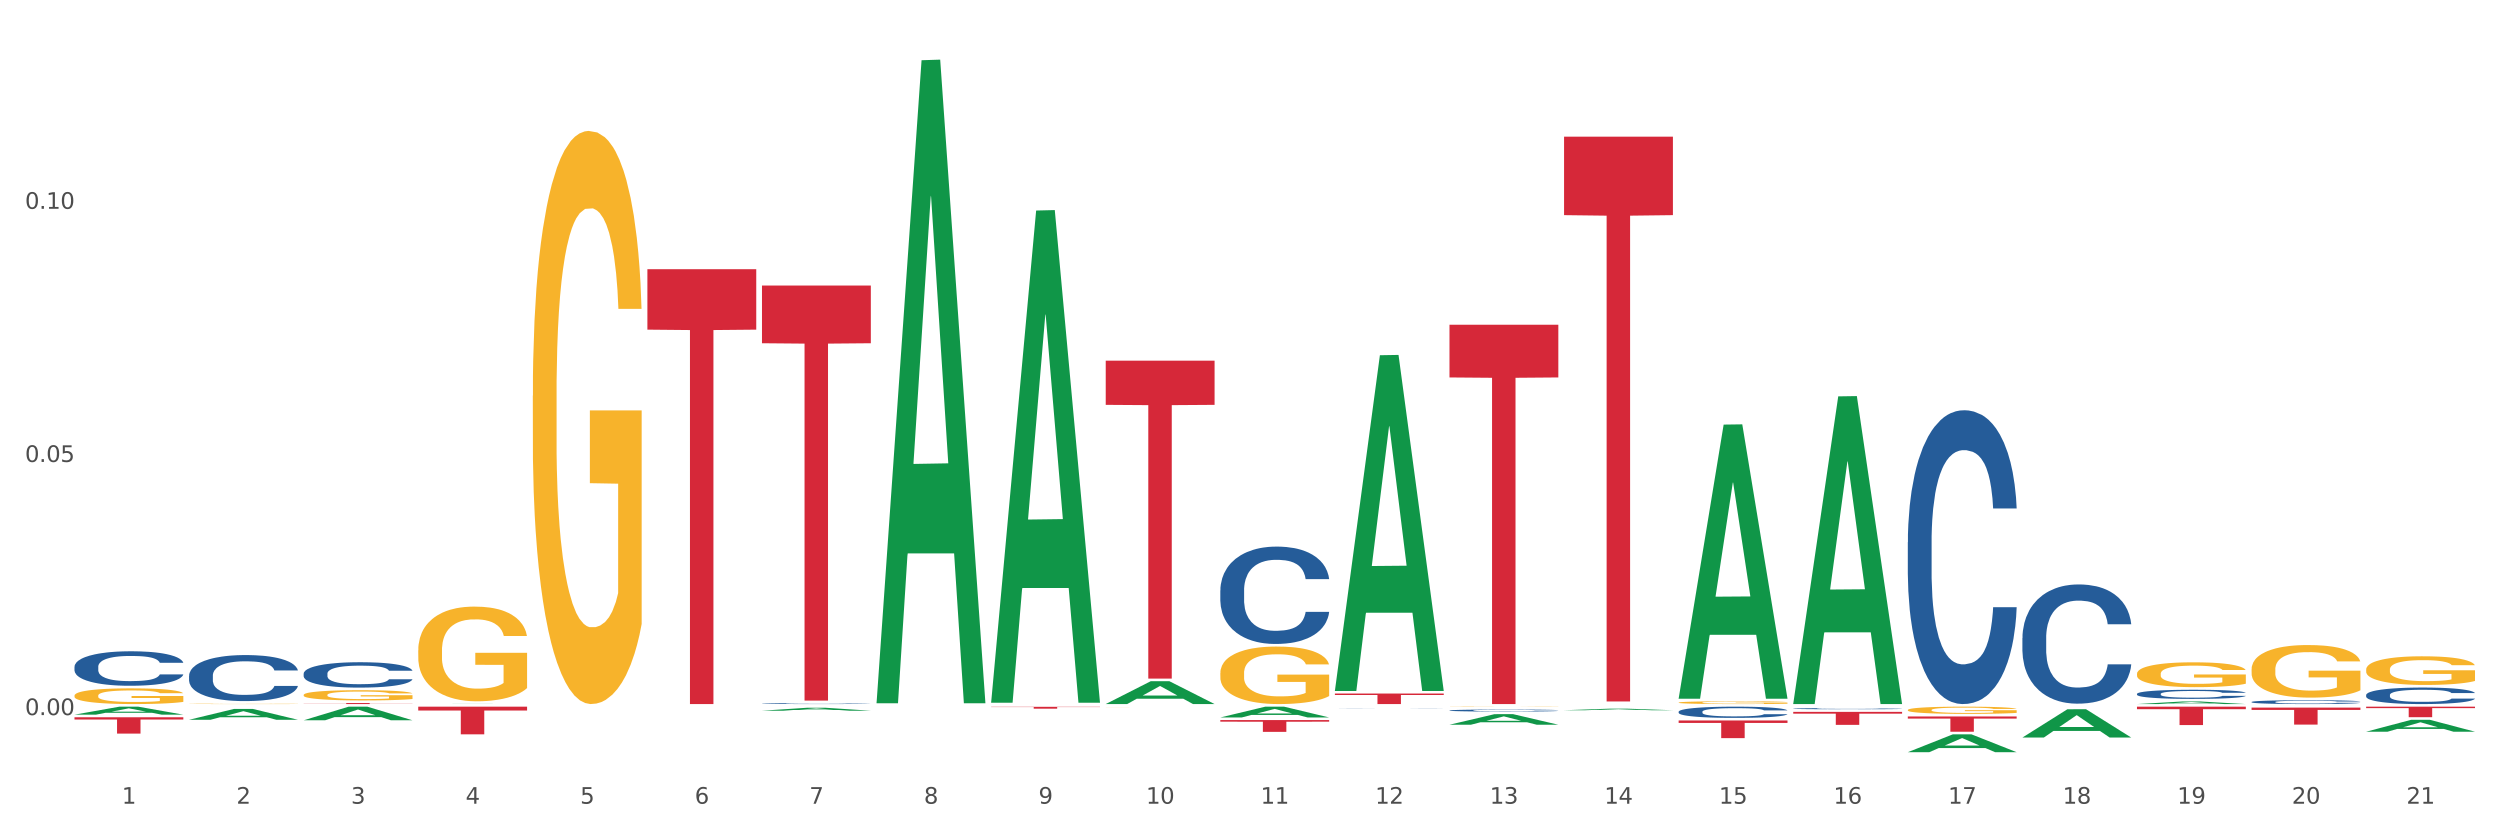 <?xml version="1.0" encoding="utf-8" standalone="no"?>
<!DOCTYPE svg PUBLIC "-//W3C//DTD SVG 1.1//EN"
  "http://www.w3.org/Graphics/SVG/1.1/DTD/svg11.dtd">
<svg xmlns:xlink="http://www.w3.org/1999/xlink" width="1080pt" height="360pt" viewBox="0 0 1080 360" xmlns="http://www.w3.org/2000/svg" version="1.1">
 <rect x="0" y="0" width="1080" height="360" fill="#333333" stroke="none"/>
 <defs>
  <style type="text/css">*{stroke-linejoin: round; stroke-linecap: butt}</style>
 </defs>
 <g id="figure_1">
  <g id="patch_1">
   <path d="M 0 360 
L 1080 360 
L 1080 0 
L 0 0 
z
" style="fill: #ffffff; stroke: #ffffff; stroke-linejoin: miter"/>
  </g>
  <g id="axes_1">
   <g id="matplotlib.axis_1">
    <g id="xtick_1">
     <g id="text_1">
      <!-- 1 -->
      <g style="fill: #4d4d4d" transform="translate(52.633 347.204) scale(0.096 -0.096)">
       <defs>
        <path id="DejaVuSans-31" d="M 794 531 
L 1825 531 
L 1825 4091 
L 703 3866 
L 703 4441 
L 1819 4666 
L 2450 4666 
L 2450 531 
L 3481 531 
L 3481 0 
L 794 0 
L 794 531 
z
" transform="scale(0.016)"/>
       </defs>
       <use xlink:href="#DejaVuSans-31"/>
      </g>
     </g>
    </g>
    <g id="xtick_2">
     <g id="text_2">
      <!-- 2 -->
      <g style="fill: #4d4d4d" transform="translate(102.133 347.204) scale(0.096 -0.096)">
       <defs>
        <path id="DejaVuSans-32" d="M 1228 531 
L 3431 531 
L 3431 0 
L 469 0 
L 469 531 
Q 828 903 1448 1529 
Q 2069 2156 2228 2338 
Q 2531 2678 2651 2914 
Q 2772 3150 2772 3378 
Q 2772 3750 2511 3984 
Q 2250 4219 1831 4219 
Q 1534 4219 1204 4116 
Q 875 4013 500 3803 
L 500 4441 
Q 881 4594 1212 4672 
Q 1544 4750 1819 4750 
Q 2544 4750 2975 4387 
Q 3406 4025 3406 3419 
Q 3406 3131 3298 2873 
Q 3191 2616 2906 2266 
Q 2828 2175 2409 1742 
Q 1991 1309 1228 531 
z
" transform="scale(0.016)"/>
       </defs>
       <use xlink:href="#DejaVuSans-32"/>
      </g>
     </g>
    </g>
    <g id="xtick_3">
     <g id="text_3">
      <!-- 3 -->
      <g style="fill: #4d4d4d" transform="translate(151.633 347.204) scale(0.096 -0.096)">
       <defs>
        <path id="DejaVuSans-33" d="M 2597 2516 
Q 3050 2419 3304 2112 
Q 3559 1806 3559 1356 
Q 3559 666 3084 287 
Q 2609 -91 1734 -91 
Q 1441 -91 1130 -33 
Q 819 25 488 141 
L 488 750 
Q 750 597 1062 519 
Q 1375 441 1716 441 
Q 2309 441 2620 675 
Q 2931 909 2931 1356 
Q 2931 1769 2642 2001 
Q 2353 2234 1838 2234 
L 1294 2234 
L 1294 2753 
L 1863 2753 
Q 2328 2753 2575 2939 
Q 2822 3125 2822 3475 
Q 2822 3834 2567 4026 
Q 2313 4219 1838 4219 
Q 1578 4219 1281 4162 
Q 984 4106 628 3988 
L 628 4550 
Q 988 4650 1302 4700 
Q 1616 4750 1894 4750 
Q 2613 4750 3031 4423 
Q 3450 4097 3450 3541 
Q 3450 3153 3228 2886 
Q 3006 2619 2597 2516 
z
" transform="scale(0.016)"/>
       </defs>
       <use xlink:href="#DejaVuSans-33"/>
      </g>
     </g>
    </g>
    <g id="xtick_4">
     <g id="text_4">
      <!-- 4 -->
      <g style="fill: #4d4d4d" transform="translate(201.133 347.204) scale(0.096 -0.096)">
       <defs>
        <path id="DejaVuSans-34" d="M 2419 4116 
L 825 1625 
L 2419 1625 
L 2419 4116 
z
M 2253 4666 
L 3047 4666 
L 3047 1625 
L 3713 1625 
L 3713 1100 
L 3047 1100 
L 3047 0 
L 2419 0 
L 2419 1100 
L 313 1100 
L 313 1709 
L 2253 4666 
z
" transform="scale(0.016)"/>
       </defs>
       <use xlink:href="#DejaVuSans-34"/>
      </g>
     </g>
    </g>
    <g id="xtick_5">
     <g id="text_5">
      <!-- 5 -->
      <g style="fill: #4d4d4d" transform="translate(250.633 347.204) scale(0.096 -0.096)">
       <defs>
        <path id="DejaVuSans-35" d="M 691 4666 
L 3169 4666 
L 3169 4134 
L 1269 4134 
L 1269 2991 
Q 1406 3038 1543 3061 
Q 1681 3084 1819 3084 
Q 2600 3084 3056 2656 
Q 3513 2228 3513 1497 
Q 3513 744 3044 326 
Q 2575 -91 1722 -91 
Q 1428 -91 1123 -41 
Q 819 9 494 109 
L 494 744 
Q 775 591 1075 516 
Q 1375 441 1709 441 
Q 2250 441 2565 725 
Q 2881 1009 2881 1497 
Q 2881 1984 2565 2268 
Q 2250 2553 1709 2553 
Q 1456 2553 1204 2497 
Q 953 2441 691 2322 
L 691 4666 
z
" transform="scale(0.016)"/>
       </defs>
       <use xlink:href="#DejaVuSans-35"/>
      </g>
     </g>
    </g>
    <g id="xtick_6">
     <g id="text_6">
      <!-- 6 -->
      <g style="fill: #4d4d4d" transform="translate(300.134 347.204) scale(0.096 -0.096)">
       <defs>
        <path id="DejaVuSans-36" d="M 2113 2584 
Q 1688 2584 1439 2293 
Q 1191 2003 1191 1497 
Q 1191 994 1439 701 
Q 1688 409 2113 409 
Q 2538 409 2786 701 
Q 3034 994 3034 1497 
Q 3034 2003 2786 2293 
Q 2538 2584 2113 2584 
z
M 3366 4563 
L 3366 3988 
Q 3128 4100 2886 4159 
Q 2644 4219 2406 4219 
Q 1781 4219 1451 3797 
Q 1122 3375 1075 2522 
Q 1259 2794 1537 2939 
Q 1816 3084 2150 3084 
Q 2853 3084 3261 2657 
Q 3669 2231 3669 1497 
Q 3669 778 3244 343 
Q 2819 -91 2113 -91 
Q 1303 -91 875 529 
Q 447 1150 447 2328 
Q 447 3434 972 4092 
Q 1497 4750 2381 4750 
Q 2619 4750 2861 4703 
Q 3103 4656 3366 4563 
z
" transform="scale(0.016)"/>
       </defs>
       <use xlink:href="#DejaVuSans-36"/>
      </g>
     </g>
    </g>
    <g id="xtick_7">
     <g id="text_7">
      <!-- 7 -->
      <g style="fill: #4d4d4d" transform="translate(349.634 347.204) scale(0.096 -0.096)">
       <defs>
        <path id="DejaVuSans-37" d="M 525 4666 
L 3525 4666 
L 3525 4397 
L 1831 0 
L 1172 0 
L 2766 4134 
L 525 4134 
L 525 4666 
z
" transform="scale(0.016)"/>
       </defs>
       <use xlink:href="#DejaVuSans-37"/>
      </g>
     </g>
    </g>
    <g id="xtick_8">
     <g id="text_8">
      <!-- 8 -->
      <g style="fill: #4d4d4d" transform="translate(399.134 347.204) scale(0.096 -0.096)">
       <defs>
        <path id="DejaVuSans-38" d="M 2034 2216 
Q 1584 2216 1326 1975 
Q 1069 1734 1069 1313 
Q 1069 891 1326 650 
Q 1584 409 2034 409 
Q 2484 409 2743 651 
Q 3003 894 3003 1313 
Q 3003 1734 2745 1975 
Q 2488 2216 2034 2216 
z
M 1403 2484 
Q 997 2584 770 2862 
Q 544 3141 544 3541 
Q 544 4100 942 4425 
Q 1341 4750 2034 4750 
Q 2731 4750 3128 4425 
Q 3525 4100 3525 3541 
Q 3525 3141 3298 2862 
Q 3072 2584 2669 2484 
Q 3125 2378 3379 2068 
Q 3634 1759 3634 1313 
Q 3634 634 3220 271 
Q 2806 -91 2034 -91 
Q 1263 -91 848 271 
Q 434 634 434 1313 
Q 434 1759 690 2068 
Q 947 2378 1403 2484 
z
M 1172 3481 
Q 1172 3119 1398 2916 
Q 1625 2713 2034 2713 
Q 2441 2713 2670 2916 
Q 2900 3119 2900 3481 
Q 2900 3844 2670 4047 
Q 2441 4250 2034 4250 
Q 1625 4250 1398 4047 
Q 1172 3844 1172 3481 
z
" transform="scale(0.016)"/>
       </defs>
       <use xlink:href="#DejaVuSans-38"/>
      </g>
     </g>
    </g>
    <g id="xtick_9">
     <g id="text_9">
      <!-- 9 -->
      <g style="fill: #4d4d4d" transform="translate(448.634 347.204) scale(0.096 -0.096)">
       <defs>
        <path id="DejaVuSans-39" d="M 703 97 
L 703 672 
Q 941 559 1184 500 
Q 1428 441 1663 441 
Q 2288 441 2617 861 
Q 2947 1281 2994 2138 
Q 2813 1869 2534 1725 
Q 2256 1581 1919 1581 
Q 1219 1581 811 2004 
Q 403 2428 403 3163 
Q 403 3881 828 4315 
Q 1253 4750 1959 4750 
Q 2769 4750 3195 4129 
Q 3622 3509 3622 2328 
Q 3622 1225 3098 567 
Q 2575 -91 1691 -91 
Q 1453 -91 1209 -44 
Q 966 3 703 97 
z
M 1959 2075 
Q 2384 2075 2632 2365 
Q 2881 2656 2881 3163 
Q 2881 3666 2632 3958 
Q 2384 4250 1959 4250 
Q 1534 4250 1286 3958 
Q 1038 3666 1038 3163 
Q 1038 2656 1286 2365 
Q 1534 2075 1959 2075 
z
" transform="scale(0.016)"/>
       </defs>
       <use xlink:href="#DejaVuSans-39"/>
      </g>
     </g>
    </g>
    <g id="xtick_10">
     <g id="text_10">
      <!-- 10 -->
      <g style="fill: #4d4d4d" transform="translate(495.079 347.204) scale(0.096 -0.096)">
       <defs>
        <path id="DejaVuSans-30" d="M 2034 4250 
Q 1547 4250 1301 3770 
Q 1056 3291 1056 2328 
Q 1056 1369 1301 889 
Q 1547 409 2034 409 
Q 2525 409 2770 889 
Q 3016 1369 3016 2328 
Q 3016 3291 2770 3770 
Q 2525 4250 2034 4250 
z
M 2034 4750 
Q 2819 4750 3233 4129 
Q 3647 3509 3647 2328 
Q 3647 1150 3233 529 
Q 2819 -91 2034 -91 
Q 1250 -91 836 529 
Q 422 1150 422 2328 
Q 422 3509 836 4129 
Q 1250 4750 2034 4750 
z
" transform="scale(0.016)"/>
       </defs>
       <use xlink:href="#DejaVuSans-31"/>
       <use xlink:href="#DejaVuSans-30" transform="translate(63.623 0)"/>
      </g>
     </g>
    </g>
    <g id="xtick_11">
     <g id="text_11">
      <!-- 11 -->
      <g style="fill: #4d4d4d" transform="translate(544.58 347.204) scale(0.096 -0.096)">
       <use xlink:href="#DejaVuSans-31"/>
       <use xlink:href="#DejaVuSans-31" transform="translate(63.623 0)"/>
      </g>
     </g>
    </g>
    <g id="xtick_12">
     <g id="text_12">
      <!-- 12 -->
      <g style="fill: #4d4d4d" transform="translate(594.08 347.204) scale(0.096 -0.096)">
       <use xlink:href="#DejaVuSans-31"/>
       <use xlink:href="#DejaVuSans-32" transform="translate(63.623 0)"/>
      </g>
     </g>
    </g>
    <g id="xtick_13">
     <g id="text_13">
      <!-- 13 -->
      <g style="fill: #4d4d4d" transform="translate(643.58 347.204) scale(0.096 -0.096)">
       <use xlink:href="#DejaVuSans-31"/>
       <use xlink:href="#DejaVuSans-33" transform="translate(63.623 0)"/>
      </g>
     </g>
    </g>
    <g id="xtick_14">
     <g id="text_14">
      <!-- 14 -->
      <g style="fill: #4d4d4d" transform="translate(693.08 347.204) scale(0.096 -0.096)">
       <use xlink:href="#DejaVuSans-31"/>
       <use xlink:href="#DejaVuSans-34" transform="translate(63.623 0)"/>
      </g>
     </g>
    </g>
    <g id="xtick_15">
     <g id="text_15">
      <!-- 15 -->
      <g style="fill: #4d4d4d" transform="translate(742.58 347.204) scale(0.096 -0.096)">
       <use xlink:href="#DejaVuSans-31"/>
       <use xlink:href="#DejaVuSans-35" transform="translate(63.623 0)"/>
      </g>
     </g>
    </g>
    <g id="xtick_16">
     <g id="text_16">
      <!-- 16 -->
      <g style="fill: #4d4d4d" transform="translate(792.08 347.204) scale(0.096 -0.096)">
       <use xlink:href="#DejaVuSans-31"/>
       <use xlink:href="#DejaVuSans-36" transform="translate(63.623 0)"/>
      </g>
     </g>
    </g>
    <g id="xtick_17">
     <g id="text_17">
      <!-- 17 -->
      <g style="fill: #4d4d4d" transform="translate(841.58 347.204) scale(0.096 -0.096)">
       <use xlink:href="#DejaVuSans-31"/>
       <use xlink:href="#DejaVuSans-37" transform="translate(63.623 0)"/>
      </g>
     </g>
    </g>
    <g id="xtick_18">
     <g id="text_18">
      <!-- 18 -->
      <g style="fill: #4d4d4d" transform="translate(891.08 347.204) scale(0.096 -0.096)">
       <use xlink:href="#DejaVuSans-31"/>
       <use xlink:href="#DejaVuSans-38" transform="translate(63.623 0)"/>
      </g>
     </g>
    </g>
    <g id="xtick_19">
     <g id="text_19">
      <!-- 19 -->
      <g style="fill: #4d4d4d" transform="translate(940.58 347.204) scale(0.096 -0.096)">
       <use xlink:href="#DejaVuSans-31"/>
       <use xlink:href="#DejaVuSans-39" transform="translate(63.623 0)"/>
      </g>
     </g>
    </g>
    <g id="xtick_20">
     <g id="text_20">
      <!-- 20 -->
      <g style="fill: #4d4d4d" transform="translate(990.08 347.204) scale(0.096 -0.096)">
       <use xlink:href="#DejaVuSans-32"/>
       <use xlink:href="#DejaVuSans-30" transform="translate(63.623 0)"/>
      </g>
     </g>
    </g>
    <g id="xtick_21">
     <g id="text_21">
      <!-- 21 -->
      <g style="fill: #4d4d4d" transform="translate(1039.58 347.204) scale(0.096 -0.096)">
       <use xlink:href="#DejaVuSans-32"/>
       <use xlink:href="#DejaVuSans-31" transform="translate(63.623 0)"/>
      </g>
     </g>
    </g>
    <g id="xtick_22"/>
    <g id="xtick_23"/>
    <g id="xtick_24"/>
    <g id="xtick_25"/>
    <g id="xtick_26"/>
    <g id="xtick_27"/>
    <g id="xtick_28"/>
    <g id="xtick_29"/>
    <g id="xtick_30"/>
    <g id="xtick_31"/>
    <g id="xtick_32"/>
    <g id="xtick_33"/>
    <g id="xtick_34"/>
    <g id="xtick_35"/>
    <g id="xtick_36"/>
    <g id="xtick_37"/>
    <g id="xtick_38"/>
    <g id="xtick_39"/>
    <g id="xtick_40"/>
    <g id="xtick_41"/>
   </g>
   <g id="matplotlib.axis_2">
    <g id="ytick_1">
     <g id="text_22">
      <!-- 0.00 -->
      <g style="fill: #4d4d4d" transform="translate(10.8 308.922) scale(0.096 -0.096)">
       <defs>
        <path id="DejaVuSans-2e" d="M 684 794 
L 1344 794 
L 1344 0 
L 684 0 
L 684 794 
z
" transform="scale(0.016)"/>
       </defs>
       <use xlink:href="#DejaVuSans-30"/>
       <use xlink:href="#DejaVuSans-2e" transform="translate(63.623 0)"/>
       <use xlink:href="#DejaVuSans-30" transform="translate(95.41 0)"/>
       <use xlink:href="#DejaVuSans-30" transform="translate(159.033 0)"/>
      </g>
     </g>
    </g>
    <g id="ytick_2">
     <g id="text_23">
      <!-- 0.05 -->
      <g style="fill: #4d4d4d" transform="translate(10.8 199.564) scale(0.096 -0.096)">
       <use xlink:href="#DejaVuSans-30"/>
       <use xlink:href="#DejaVuSans-2e" transform="translate(63.623 0)"/>
       <use xlink:href="#DejaVuSans-30" transform="translate(95.41 0)"/>
       <use xlink:href="#DejaVuSans-35" transform="translate(159.033 0)"/>
      </g>
     </g>
    </g>
    <g id="ytick_3">
     <g id="text_24">
      <!-- 0.10 -->
      <g style="fill: #4d4d4d" transform="translate(10.8 90.207) scale(0.096 -0.096)">
       <use xlink:href="#DejaVuSans-30"/>
       <use xlink:href="#DejaVuSans-2e" transform="translate(63.623 0)"/>
       <use xlink:href="#DejaVuSans-31" transform="translate(95.41 0)"/>
       <use xlink:href="#DejaVuSans-30" transform="translate(159.033 0)"/>
      </g>
     </g>
    </g>
    <g id="ytick_4"/>
    <g id="ytick_5"/>
    <g id="ytick_6"/>
   </g>
   <g id="PolyCollection_1">
    <path d="M 32.175 308.731 
L 32.223 308.728 
L 51.615 305.278 
L 59.663 305.274 
L 79.2 308.738 
L 69.892 308.738 
L 65.674 307.931 
L 45.652 307.931 
L 45.507 307.944 
L 41.435 308.738 
L 32.175 308.738 
L 32.175 308.731 
L 48.173 307.45 
L 63.153 307.447 
L 55.736 306.013 
L 55.639 306.006 
L 55.542 306.016 
L 48.125 307.447 
L 48.173 307.45 
L 32.175 308.731 
z
" clip-path="url(#p69575b1fdc)" style="fill: #109648"/>
    <path d="M 81.675 310.937 
L 81.723 310.932 
L 101.115 306.253 
L 109.163 306.249 
L 128.7 310.946 
L 119.392 310.946 
L 115.174 309.852 
L 95.152 309.852 
L 95.007 309.87 
L 90.935 310.946 
L 81.675 310.946 
L 81.675 310.937 
L 97.673 309.199 
L 112.653 309.195 
L 105.236 307.25 
L 105.139 307.241 
L 105.042 307.254 
L 97.625 309.195 
L 97.673 309.199 
L 81.675 310.937 
z
" clip-path="url(#p69575b1fdc)" style="fill: #109648"/>
    <path d="M 131.175 311.156 
L 131.223 311.15 
L 150.615 305.28 
L 158.663 305.274 
L 178.2 311.167 
L 168.892 311.167 
L 164.674 309.795 
L 144.652 309.795 
L 144.507 309.817 
L 140.435 311.167 
L 131.175 311.167 
L 131.175 311.156 
L 147.173 308.976 
L 162.153 308.97 
L 154.736 306.53 
L 154.639 306.519 
L 154.542 306.536 
L 147.125 308.97 
L 147.173 308.976 
L 131.175 311.156 
z
" clip-path="url(#p69575b1fdc)" style="fill: #109648"/>
    <path d="M 180.675 304.098 
L 180.723 304.098 
L 200.115 304.081 
L 208.163 304.081 
L 227.7 304.098 
L 218.392 304.098 
L 214.174 304.094 
L 194.152 304.094 
L 194.007 304.094 
L 189.935 304.098 
L 180.675 304.098 
L 180.675 304.098 
L 196.673 304.092 
L 211.653 304.092 
L 204.236 304.085 
L 204.139 304.085 
L 204.042 304.085 
L 196.625 304.092 
L 196.673 304.092 
L 180.675 304.098 
z
" clip-path="url(#p69575b1fdc)" style="fill: #109648"/>
    <path d="M 477.675 155.807 
L 524.7 155.807 
L 524.7 174.894 
L 506.202 175.023 
L 506.202 293.156 
L 496.062 293.156 
L 496.062 175.023 
L 477.675 174.894 
L 477.675 155.936 
L 477.675 155.807 
z
" clip-path="url(#p69575b1fdc)" style="fill: #d62839"/>
    <path d="M 527.175 311.065 
L 574.2 311.065 
L 574.2 311.773 
L 555.702 311.778 
L 555.702 316.162 
L 545.562 316.162 
L 545.562 311.778 
L 527.175 311.773 
L 527.175 311.07 
L 527.175 311.065 
z
" clip-path="url(#p69575b1fdc)" style="fill: #d62839"/>
    <path d="M 576.675 299.618 
L 623.7 299.618 
L 623.7 300.249 
L 605.202 300.253 
L 605.202 304.156 
L 595.062 304.156 
L 595.062 300.253 
L 576.675 300.249 
L 576.675 299.623 
L 576.675 299.618 
z
" clip-path="url(#p69575b1fdc)" style="fill: #d62839"/>
    <path d="M 626.175 140.28 
L 673.2 140.28 
L 673.2 163.054 
L 654.702 163.208 
L 654.702 304.156 
L 644.562 304.156 
L 644.562 163.208 
L 626.175 163.054 
L 626.175 140.434 
L 626.175 140.28 
z
" clip-path="url(#p69575b1fdc)" style="fill: #d62839"/>
    <path d="M 279.675 116.302 
L 326.7 116.302 
L 326.7 142.407 
L 308.202 142.584 
L 308.202 304.156 
L 298.062 304.156 
L 298.062 142.584 
L 279.675 142.407 
L 279.675 116.478 
L 279.675 116.302 
z
" clip-path="url(#p69575b1fdc)" style="fill: #d62839"/>
    <path d="M 1022.175 305.274 
L 1069.2 305.274 
L 1069.2 305.907 
L 1050.702 305.912 
L 1050.702 309.829 
L 1040.562 309.829 
L 1040.562 305.912 
L 1022.175 305.907 
L 1022.175 305.279 
L 1022.175 305.274 
z
" clip-path="url(#p69575b1fdc)" style="fill: #d62839"/>
    <path d="M 972.675 305.674 
L 1019.7 305.674 
L 1019.7 306.697 
L 1001.202 306.704 
L 1001.202 313.033 
L 991.062 313.033 
L 991.062 306.704 
L 972.675 306.697 
L 972.675 305.681 
L 972.675 305.674 
z
" clip-path="url(#p69575b1fdc)" style="fill: #d62839"/>
    <path d="M 923.175 305.274 
L 970.2 305.274 
L 970.2 306.38 
L 951.702 306.388 
L 951.702 313.23 
L 941.562 313.23 
L 941.562 306.388 
L 923.175 306.38 
L 923.175 305.282 
L 923.175 305.274 
z
" clip-path="url(#p69575b1fdc)" style="fill: #d62839"/>
    <path d="M 725.175 311.249 
L 772.2 311.249 
L 772.2 312.307 
L 753.702 312.314 
L 753.702 318.864 
L 743.562 318.864 
L 743.562 312.314 
L 725.175 312.307 
L 725.175 311.256 
L 725.175 311.249 
z
" clip-path="url(#p69575b1fdc)" style="fill: #d62839"/>
    <path d="M 774.675 307.519 
L 821.7 307.519 
L 821.7 308.3 
L 803.202 308.305 
L 803.202 313.136 
L 793.062 313.136 
L 793.062 308.305 
L 774.675 308.3 
L 774.675 307.525 
L 774.675 307.519 
z
" clip-path="url(#p69575b1fdc)" style="fill: #d62839"/>
    <path d="M 824.175 309.518 
L 871.2 309.518 
L 871.2 310.435 
L 852.702 310.441 
L 852.702 316.112 
L 842.562 316.112 
L 842.562 310.441 
L 824.175 310.435 
L 824.175 309.525 
L 824.175 309.518 
z
" clip-path="url(#p69575b1fdc)" style="fill: #d62839"/>
    <path d="M 675.675 59.03 
L 722.7 59.03 
L 722.7 92.939 
L 704.202 93.169 
L 704.202 303.039 
L 694.062 303.039 
L 694.062 93.169 
L 675.675 92.939 
L 675.675 59.259 
L 675.675 59.03 
z
" clip-path="url(#p69575b1fdc)" style="fill: #d62839"/>
    <path d="M 428.175 305.341 
L 475.2 305.341 
L 475.2 305.454 
L 456.702 305.454 
L 456.702 306.152 
L 446.562 306.152 
L 446.562 305.454 
L 428.175 305.454 
L 428.175 305.342 
L 428.175 305.341 
z
" clip-path="url(#p69575b1fdc)" style="fill: #d62839"/>
    <path d="M 329.175 123.361 
L 376.2 123.361 
L 376.2 148.277 
L 357.702 148.445 
L 357.702 302.651 
L 347.562 302.651 
L 347.562 148.445 
L 329.175 148.277 
L 329.175 123.53 
L 329.175 123.361 
z
" clip-path="url(#p69575b1fdc)" style="fill: #d62839"/>
    <path d="M 131.175 303.71 
L 178.2 303.71 
L 178.2 303.772 
L 159.702 303.772 
L 159.702 304.156 
L 149.562 304.156 
L 149.562 303.772 
L 131.175 303.772 
L 131.175 303.71 
L 131.175 303.71 
z
" clip-path="url(#p69575b1fdc)" style="fill: #d62839"/>
    <path d="M 180.675 305.274 
L 227.7 305.274 
L 227.7 306.937 
L 209.202 306.948 
L 209.202 317.238 
L 199.062 317.238 
L 199.062 306.948 
L 180.675 306.937 
L 180.675 305.286 
L 180.675 305.274 
z
" clip-path="url(#p69575b1fdc)" style="fill: #d62839"/>
    <path d="M 32.175 309.856 
L 79.2 309.856 
L 79.2 310.838 
L 60.702 310.844 
L 60.702 316.921 
L 50.562 316.921 
L 50.562 310.844 
L 32.175 310.838 
L 32.175 309.863 
L 32.175 309.856 
z
" clip-path="url(#p69575b1fdc)" style="fill: #d62839"/>
    <path d="M 81.675 291.923 
L 81.731 291.905 
L 81.731 291.396 
L 81.897 290.706 
L 82.509 289.435 
L 83.287 288.472 
L 84.621 287.346 
L 85.344 286.874 
L 86.289 286.347 
L 88.234 285.494 
L 90.457 284.767 
L 92.014 284.368 
L 93.181 284.114 
L 95.794 283.66 
L 97.294 283.46 
L 98.851 283.296 
L 100.185 283.187 
L 102.408 283.06 
L 104.187 283.006 
L 106.244 282.988 
L 107.967 283.006 
L 110.246 283.078 
L 113.581 283.296 
L 114.859 283.423 
L 116.582 283.641 
L 118.361 283.932 
L 119.806 284.223 
L 121.474 284.64 
L 123.197 285.185 
L 124.865 285.875 
L 126.032 286.511 
L 126.977 287.183 
L 127.811 288 
L 128.422 288.89 
L 128.7 289.635 
L 118.528 289.635 
L 118.25 288.963 
L 117.694 288.236 
L 117.138 287.746 
L 116.527 287.346 
L 115.582 286.892 
L 114.748 286.602 
L 113.359 286.257 
L 112.08 286.039 
L 111.024 285.912 
L 109.745 285.803 
L 107.022 285.694 
L 105.076 285.694 
L 103.853 285.73 
L 102.353 285.821 
L 101.074 285.948 
L 99.573 286.166 
L 98.406 286.402 
L 97.239 286.711 
L 96.572 286.929 
L 95.571 287.328 
L 94.904 287.655 
L 94.015 288.218 
L 93.515 288.618 
L 92.625 289.653 
L 92.236 290.416 
L 92.069 290.942 
L 91.958 291.524 
L 91.958 294.357 
L 92.292 295.628 
L 92.57 296.173 
L 93.014 296.79 
L 93.848 297.589 
L 95.071 298.37 
L 96.349 298.933 
L 97.406 299.279 
L 98.406 299.533 
L 99.407 299.733 
L 100.63 299.914 
L 101.63 300.023 
L 103.131 300.132 
L 104.91 300.187 
L 106.299 300.187 
L 109.134 300.096 
L 110.412 300.005 
L 111.635 299.878 
L 112.969 299.678 
L 114.026 299.46 
L 114.637 299.297 
L 115.638 298.952 
L 116.416 298.588 
L 117.083 298.171 
L 117.527 297.807 
L 118.028 297.263 
L 118.417 296.645 
L 118.528 296.318 
L 128.7 296.318 
L 128.478 296.972 
L 128.089 297.608 
L 127.31 298.461 
L 126.699 298.952 
L 125.754 299.551 
L 124.753 300.059 
L 123.364 300.622 
L 122.085 301.04 
L 120.751 301.403 
L 119.306 301.73 
L 116.694 302.184 
L 115.749 302.311 
L 113.748 302.529 
L 112.191 302.657 
L 109.912 302.784 
L 107.578 302.856 
L 105.132 302.874 
L 102.964 302.838 
L 100.574 302.729 
L 99.073 302.62 
L 97.406 302.457 
L 95.46 302.203 
L 93.626 301.894 
L 91.903 301.531 
L 90.291 301.113 
L 88.79 300.641 
L 86.844 299.86 
L 85.399 299.097 
L 84.343 298.389 
L 83.62 297.789 
L 82.898 297.026 
L 82.509 296.5 
L 81.897 295.228 
L 81.675 294.048 
L 81.675 291.923 
z
" clip-path="url(#p69575b1fdc)" style="fill: #255c99"/>
    <path d="M 725.175 307.457 
L 725.231 307.452 
L 725.231 307.328 
L 725.397 307.159 
L 726.009 306.849 
L 726.787 306.614 
L 728.121 306.339 
L 728.844 306.224 
L 729.789 306.095 
L 731.734 305.887 
L 733.957 305.709 
L 735.514 305.612 
L 736.681 305.549 
L 739.294 305.439 
L 740.794 305.39 
L 742.351 305.35 
L 743.685 305.323 
L 745.908 305.292 
L 747.687 305.279 
L 749.744 305.274 
L 751.467 305.279 
L 753.746 305.297 
L 757.081 305.35 
L 758.359 305.381 
L 760.082 305.434 
L 761.861 305.505 
L 763.306 305.576 
L 764.974 305.678 
L 766.697 305.811 
L 768.365 305.98 
L 769.532 306.135 
L 770.477 306.299 
L 771.311 306.499 
L 771.922 306.716 
L 772.2 306.898 
L 762.028 306.898 
L 761.75 306.734 
L 761.194 306.556 
L 760.638 306.436 
L 760.027 306.339 
L 759.082 306.228 
L 758.248 306.157 
L 756.859 306.073 
L 755.58 306.02 
L 754.524 305.989 
L 753.245 305.962 
L 750.522 305.935 
L 748.576 305.935 
L 747.353 305.944 
L 745.853 305.966 
L 744.574 305.997 
L 743.073 306.051 
L 741.906 306.108 
L 740.739 306.184 
L 740.072 306.237 
L 739.071 306.334 
L 738.404 306.414 
L 737.515 306.552 
L 737.015 306.649 
L 736.125 306.902 
L 735.736 307.088 
L 735.569 307.217 
L 735.458 307.359 
L 735.458 308.051 
L 735.792 308.361 
L 736.07 308.494 
L 736.514 308.645 
L 737.348 308.84 
L 738.571 309.031 
L 739.849 309.168 
L 740.906 309.253 
L 741.906 309.315 
L 742.907 309.364 
L 744.13 309.408 
L 745.13 309.435 
L 746.631 309.461 
L 748.41 309.475 
L 749.799 309.475 
L 752.634 309.452 
L 753.913 309.43 
L 755.135 309.399 
L 756.469 309.35 
L 757.526 309.297 
L 758.137 309.257 
L 759.138 309.173 
L 759.916 309.084 
L 760.583 308.982 
L 761.027 308.894 
L 761.528 308.76 
L 761.917 308.61 
L 762.028 308.53 
L 772.2 308.53 
L 771.978 308.69 
L 771.589 308.845 
L 770.81 309.053 
L 770.199 309.173 
L 769.254 309.319 
L 768.253 309.443 
L 766.864 309.581 
L 765.585 309.683 
L 764.251 309.772 
L 762.806 309.851 
L 760.194 309.962 
L 759.249 309.993 
L 757.248 310.047 
L 755.691 310.078 
L 753.412 310.109 
L 751.078 310.126 
L 748.632 310.131 
L 746.464 310.122 
L 744.074 310.095 
L 742.573 310.069 
L 740.906 310.029 
L 738.96 309.967 
L 737.126 309.891 
L 735.403 309.803 
L 733.791 309.701 
L 732.29 309.585 
L 730.344 309.395 
L 728.899 309.208 
L 727.843 309.035 
L 727.12 308.889 
L 726.398 308.703 
L 726.009 308.574 
L 725.397 308.264 
L 725.175 307.975 
L 725.175 307.457 
z
" clip-path="url(#p69575b1fdc)" style="fill: #255c99"/>
    <path d="M 626.175 306.914 
L 626.231 306.913 
L 626.231 306.89 
L 626.397 306.86 
L 627.009 306.803 
L 627.787 306.761 
L 629.121 306.711 
L 629.844 306.69 
L 630.789 306.667 
L 632.734 306.629 
L 634.957 306.597 
L 636.514 306.579 
L 637.681 306.568 
L 640.294 306.548 
L 641.794 306.539 
L 643.351 306.532 
L 644.685 306.527 
L 646.908 306.521 
L 648.687 306.519 
L 650.744 306.518 
L 652.467 306.519 
L 654.746 306.522 
L 658.081 306.532 
L 659.359 306.537 
L 661.082 306.547 
L 662.861 306.56 
L 664.306 306.573 
L 665.974 306.591 
L 667.697 306.615 
L 669.365 306.646 
L 670.532 306.674 
L 671.477 306.704 
L 672.311 306.74 
L 672.922 306.779 
L 673.2 306.812 
L 663.028 306.812 
L 662.75 306.782 
L 662.194 306.75 
L 661.638 306.729 
L 661.027 306.711 
L 660.082 306.691 
L 659.248 306.678 
L 657.859 306.663 
L 656.58 306.653 
L 655.524 306.647 
L 654.245 306.643 
L 651.522 306.638 
L 649.576 306.638 
L 648.353 306.639 
L 646.853 306.643 
L 645.574 306.649 
L 644.073 306.659 
L 642.906 306.669 
L 641.739 306.683 
L 641.072 306.692 
L 640.071 306.71 
L 639.404 306.725 
L 638.515 306.75 
L 638.015 306.767 
L 637.125 306.813 
L 636.736 306.847 
L 636.569 306.87 
L 636.458 306.896 
L 636.458 307.021 
L 636.792 307.078 
L 637.07 307.102 
L 637.514 307.129 
L 638.348 307.164 
L 639.571 307.199 
L 640.849 307.224 
L 641.906 307.239 
L 642.906 307.25 
L 643.907 307.259 
L 645.13 307.267 
L 646.13 307.272 
L 647.631 307.277 
L 649.41 307.279 
L 650.799 307.279 
L 653.634 307.275 
L 654.913 307.271 
L 656.135 307.266 
L 657.469 307.257 
L 658.526 307.247 
L 659.137 307.24 
L 660.138 307.225 
L 660.916 307.209 
L 661.583 307.19 
L 662.027 307.174 
L 662.528 307.15 
L 662.917 307.123 
L 663.028 307.108 
L 673.2 307.108 
L 672.978 307.137 
L 672.589 307.165 
L 671.81 307.203 
L 671.199 307.225 
L 670.254 307.251 
L 669.253 307.274 
L 667.864 307.299 
L 666.585 307.317 
L 665.251 307.333 
L 663.806 307.348 
L 661.194 307.368 
L 660.249 307.373 
L 658.248 307.383 
L 656.691 307.389 
L 654.412 307.394 
L 652.078 307.398 
L 649.632 307.398 
L 647.464 307.397 
L 645.074 307.392 
L 643.573 307.387 
L 641.906 307.38 
L 639.96 307.369 
L 638.126 307.355 
L 636.403 307.339 
L 634.791 307.32 
L 633.29 307.3 
L 631.344 307.265 
L 629.899 307.231 
L 628.843 307.2 
L 628.12 307.173 
L 627.398 307.139 
L 627.009 307.116 
L 626.397 307.06 
L 626.175 307.008 
L 626.175 306.914 
z
" clip-path="url(#p69575b1fdc)" style="fill: #255c99"/>
    <path d="M 32.175 288.046 
L 32.231 288.032 
L 32.231 287.651 
L 32.397 287.134 
L 33.009 286.182 
L 33.787 285.461 
L 35.121 284.618 
L 35.844 284.264 
L 36.789 283.869 
L 38.734 283.23 
L 40.957 282.686 
L 42.514 282.387 
L 43.681 282.196 
L 46.294 281.856 
L 47.794 281.706 
L 49.351 281.584 
L 50.685 281.502 
L 52.908 281.407 
L 54.687 281.366 
L 56.744 281.353 
L 58.467 281.366 
L 60.746 281.421 
L 64.081 281.584 
L 65.359 281.679 
L 67.082 281.842 
L 68.861 282.06 
L 70.306 282.278 
L 71.974 282.591 
L 73.697 282.999 
L 75.365 283.516 
L 76.532 283.992 
L 77.477 284.495 
L 78.311 285.107 
L 78.922 285.774 
L 79.2 286.332 
L 69.028 286.332 
L 68.75 285.828 
L 68.194 285.284 
L 67.638 284.917 
L 67.027 284.618 
L 66.082 284.278 
L 65.248 284.06 
L 63.859 283.801 
L 62.58 283.638 
L 61.524 283.543 
L 60.245 283.461 
L 57.522 283.38 
L 55.576 283.38 
L 54.353 283.407 
L 52.853 283.475 
L 51.574 283.57 
L 50.073 283.733 
L 48.906 283.91 
L 47.739 284.142 
L 47.072 284.305 
L 46.071 284.604 
L 45.404 284.849 
L 44.515 285.271 
L 44.015 285.57 
L 43.125 286.345 
L 42.736 286.917 
L 42.569 287.311 
L 42.458 287.747 
L 42.458 289.869 
L 42.792 290.821 
L 43.07 291.229 
L 43.514 291.692 
L 44.348 292.29 
L 45.571 292.875 
L 46.849 293.297 
L 47.906 293.556 
L 48.906 293.746 
L 49.907 293.896 
L 51.13 294.032 
L 52.13 294.113 
L 53.631 294.195 
L 55.41 294.236 
L 56.799 294.236 
L 59.634 294.168 
L 60.913 294.1 
L 62.135 294.005 
L 63.469 293.855 
L 64.526 293.692 
L 65.137 293.569 
L 66.138 293.311 
L 66.916 293.039 
L 67.583 292.726 
L 68.027 292.454 
L 68.528 292.046 
L 68.917 291.583 
L 69.028 291.338 
L 79.2 291.338 
L 78.978 291.828 
L 78.589 292.304 
L 77.81 292.943 
L 77.199 293.311 
L 76.254 293.76 
L 75.253 294.141 
L 73.864 294.562 
L 72.585 294.875 
L 71.251 295.147 
L 69.806 295.392 
L 67.194 295.732 
L 66.249 295.828 
L 64.248 295.991 
L 62.691 296.086 
L 60.412 296.181 
L 58.078 296.236 
L 55.632 296.249 
L 53.464 296.222 
L 51.074 296.14 
L 49.573 296.059 
L 47.906 295.936 
L 45.96 295.746 
L 44.126 295.515 
L 42.403 295.243 
L 40.791 294.93 
L 39.29 294.576 
L 37.344 293.991 
L 35.899 293.42 
L 34.843 292.889 
L 34.12 292.44 
L 33.398 291.869 
L 33.009 291.474 
L 32.397 290.522 
L 32.175 289.638 
L 32.175 288.046 
z
" clip-path="url(#p69575b1fdc)" style="fill: #255c99"/>
    <path d="M 329.175 303.943 
L 329.231 303.943 
L 329.231 303.933 
L 329.397 303.92 
L 330.009 303.895 
L 330.787 303.876 
L 332.121 303.854 
L 332.844 303.845 
L 333.789 303.835 
L 335.734 303.818 
L 337.957 303.804 
L 339.514 303.796 
L 340.681 303.791 
L 343.294 303.783 
L 344.794 303.779 
L 346.351 303.775 
L 347.685 303.773 
L 349.908 303.771 
L 351.687 303.77 
L 353.744 303.769 
L 355.467 303.77 
L 357.746 303.771 
L 361.081 303.775 
L 362.359 303.778 
L 364.082 303.782 
L 365.861 303.788 
L 367.306 303.794 
L 368.974 303.802 
L 370.697 303.812 
L 372.365 303.826 
L 373.532 303.838 
L 374.477 303.851 
L 375.311 303.867 
L 375.922 303.884 
L 376.2 303.899 
L 366.028 303.899 
L 365.75 303.886 
L 365.194 303.872 
L 364.638 303.862 
L 364.027 303.854 
L 363.082 303.845 
L 362.248 303.84 
L 360.859 303.833 
L 359.58 303.829 
L 358.524 303.826 
L 357.245 303.824 
L 354.522 303.822 
L 352.576 303.822 
L 351.353 303.823 
L 349.853 303.825 
L 348.574 303.827 
L 347.073 303.831 
L 345.906 303.836 
L 344.739 303.842 
L 344.072 303.846 
L 343.071 303.854 
L 342.404 303.86 
L 341.515 303.871 
L 341.015 303.879 
L 340.125 303.899 
L 339.736 303.914 
L 339.569 303.924 
L 339.458 303.936 
L 339.458 303.991 
L 339.792 304.015 
L 340.07 304.026 
L 340.514 304.038 
L 341.348 304.054 
L 342.571 304.069 
L 343.849 304.08 
L 344.906 304.086 
L 345.906 304.091 
L 346.907 304.095 
L 348.13 304.099 
L 349.13 304.101 
L 350.631 304.103 
L 352.41 304.104 
L 353.799 304.104 
L 356.634 304.102 
L 357.913 304.101 
L 359.135 304.098 
L 360.469 304.094 
L 361.526 304.09 
L 362.137 304.087 
L 363.137 304.08 
L 363.916 304.073 
L 364.583 304.065 
L 365.027 304.058 
L 365.528 304.047 
L 365.917 304.035 
L 366.028 304.029 
L 376.2 304.029 
L 375.978 304.042 
L 375.589 304.054 
L 374.81 304.071 
L 374.199 304.08 
L 373.254 304.092 
L 372.253 304.102 
L 370.864 304.113 
L 369.585 304.121 
L 368.251 304.128 
L 366.806 304.134 
L 364.194 304.143 
L 363.249 304.145 
L 361.248 304.15 
L 359.691 304.152 
L 357.412 304.155 
L 355.078 304.156 
L 352.632 304.156 
L 350.464 304.156 
L 348.074 304.154 
L 346.573 304.151 
L 344.906 304.148 
L 342.96 304.143 
L 341.126 304.137 
L 339.403 304.13 
L 337.791 304.122 
L 336.29 304.113 
L 334.344 304.098 
L 332.899 304.083 
L 331.843 304.069 
L 331.12 304.057 
L 330.398 304.043 
L 330.009 304.032 
L 329.397 304.008 
L 329.175 303.985 
L 329.175 303.943 
z
" clip-path="url(#p69575b1fdc)" style="fill: #255c99"/>
    <path d="M 527.175 255.028 
L 527.231 254.989 
L 527.231 253.913 
L 527.397 252.454 
L 528.009 249.764 
L 528.787 247.728 
L 530.121 245.346 
L 530.844 244.348 
L 531.789 243.233 
L 533.734 241.428 
L 535.957 239.891 
L 537.514 239.046 
L 538.681 238.508 
L 541.294 237.548 
L 542.794 237.125 
L 544.351 236.779 
L 545.685 236.549 
L 547.908 236.28 
L 549.687 236.165 
L 551.744 236.126 
L 553.467 236.165 
L 555.746 236.318 
L 559.081 236.779 
L 560.359 237.048 
L 562.082 237.509 
L 563.861 238.124 
L 565.306 238.739 
L 566.974 239.622 
L 568.697 240.775 
L 570.365 242.235 
L 571.532 243.579 
L 572.477 245.001 
L 573.311 246.729 
L 573.922 248.612 
L 574.2 250.187 
L 564.028 250.187 
L 563.75 248.766 
L 563.194 247.229 
L 562.638 246.192 
L 562.027 245.346 
L 561.082 244.386 
L 560.248 243.771 
L 558.859 243.041 
L 557.58 242.58 
L 556.524 242.311 
L 555.245 242.081 
L 552.522 241.85 
L 550.576 241.85 
L 549.353 241.927 
L 547.853 242.119 
L 546.574 242.388 
L 545.073 242.849 
L 543.906 243.349 
L 542.739 244.002 
L 542.072 244.463 
L 541.071 245.308 
L 540.404 246 
L 539.515 247.19 
L 539.015 248.036 
L 538.125 250.225 
L 537.736 251.839 
L 537.569 252.953 
L 537.458 254.182 
L 537.458 260.176 
L 537.792 262.865 
L 538.07 264.017 
L 538.514 265.323 
L 539.348 267.014 
L 540.571 268.666 
L 541.849 269.857 
L 542.906 270.587 
L 543.906 271.125 
L 544.907 271.547 
L 546.13 271.931 
L 547.13 272.162 
L 548.631 272.392 
L 550.41 272.508 
L 551.799 272.508 
L 554.634 272.315 
L 555.913 272.123 
L 557.135 271.854 
L 558.469 271.432 
L 559.526 270.971 
L 560.137 270.625 
L 561.138 269.895 
L 561.916 269.127 
L 562.583 268.243 
L 563.027 267.475 
L 563.528 266.322 
L 563.917 265.016 
L 564.028 264.325 
L 574.2 264.325 
L 573.978 265.708 
L 573.589 267.052 
L 572.81 268.858 
L 572.199 269.895 
L 571.254 271.163 
L 570.253 272.239 
L 568.864 273.43 
L 567.585 274.313 
L 566.251 275.082 
L 564.806 275.773 
L 562.194 276.733 
L 561.249 277.002 
L 559.248 277.463 
L 557.691 277.732 
L 555.412 278.001 
L 553.078 278.155 
L 550.632 278.193 
L 548.464 278.117 
L 546.074 277.886 
L 544.573 277.655 
L 542.906 277.31 
L 540.96 276.772 
L 539.126 276.119 
L 537.403 275.35 
L 535.791 274.467 
L 534.29 273.468 
L 532.344 271.816 
L 530.899 270.203 
L 529.843 268.704 
L 529.12 267.436 
L 528.398 265.823 
L 528.009 264.709 
L 527.397 262.02 
L 527.175 259.522 
L 527.175 255.028 
z
" clip-path="url(#p69575b1fdc)" style="fill: #255c99"/>
    <path d="M 824.175 234.257 
L 824.231 234.141 
L 824.231 230.895 
L 824.397 226.49 
L 825.009 218.375 
L 825.787 212.232 
L 827.121 205.045 
L 827.844 202.031 
L 828.789 198.669 
L 830.734 193.221 
L 832.957 188.584 
L 834.514 186.034 
L 835.681 184.411 
L 838.294 181.513 
L 839.794 180.238 
L 841.351 179.194 
L 842.685 178.499 
L 844.908 177.687 
L 846.687 177.34 
L 848.744 177.224 
L 850.467 177.34 
L 852.746 177.803 
L 856.081 179.194 
L 857.359 180.006 
L 859.082 181.397 
L 860.861 183.252 
L 862.306 185.106 
L 863.974 187.772 
L 865.697 191.25 
L 867.365 195.655 
L 868.532 199.712 
L 869.477 204.001 
L 870.311 209.218 
L 870.922 214.898 
L 871.2 219.651 
L 861.028 219.651 
L 860.75 215.362 
L 860.194 210.725 
L 859.638 207.595 
L 859.027 205.045 
L 858.082 202.147 
L 857.248 200.292 
L 855.859 198.089 
L 854.58 196.698 
L 853.524 195.887 
L 852.245 195.191 
L 849.522 194.496 
L 847.576 194.496 
L 846.353 194.728 
L 844.853 195.307 
L 843.574 196.119 
L 842.073 197.51 
L 840.906 199.017 
L 839.739 200.987 
L 839.072 202.378 
L 838.071 204.929 
L 837.404 207.015 
L 836.515 210.609 
L 836.015 213.159 
L 835.125 219.766 
L 834.736 224.635 
L 834.569 227.997 
L 834.458 231.706 
L 834.458 249.79 
L 834.792 257.904 
L 835.07 261.382 
L 835.514 265.323 
L 836.348 270.424 
L 837.571 275.408 
L 838.849 279.002 
L 839.906 281.204 
L 840.906 282.827 
L 841.907 284.102 
L 843.13 285.261 
L 844.13 285.957 
L 845.631 286.652 
L 847.41 287 
L 848.799 287 
L 851.634 286.421 
L 852.913 285.841 
L 854.135 285.03 
L 855.469 283.754 
L 856.526 282.363 
L 857.137 281.32 
L 858.138 279.118 
L 858.916 276.799 
L 859.583 274.133 
L 860.027 271.815 
L 860.528 268.337 
L 860.917 264.396 
L 861.028 262.309 
L 871.2 262.309 
L 870.978 266.482 
L 870.589 270.54 
L 869.81 275.988 
L 869.199 279.118 
L 868.254 282.943 
L 867.253 286.189 
L 865.864 289.782 
L 864.585 292.448 
L 863.251 294.767 
L 861.806 296.853 
L 859.194 299.751 
L 858.249 300.563 
L 856.248 301.954 
L 854.691 302.765 
L 852.412 303.577 
L 850.078 304.04 
L 847.632 304.156 
L 845.464 303.925 
L 843.074 303.229 
L 841.573 302.534 
L 839.906 301.49 
L 837.96 299.867 
L 836.126 297.897 
L 834.403 295.578 
L 832.791 292.912 
L 831.29 289.898 
L 829.344 284.914 
L 827.899 280.045 
L 826.843 275.524 
L 826.12 271.699 
L 825.398 266.83 
L 825.009 263.468 
L 824.397 255.354 
L 824.175 247.819 
L 824.175 234.257 
z
" clip-path="url(#p69575b1fdc)" style="fill: #255c99"/>
    <path d="M 774.675 306.129 
L 774.731 306.129 
L 774.731 306.116 
L 774.897 306.099 
L 775.509 306.067 
L 776.287 306.044 
L 777.621 306.016 
L 778.344 306.004 
L 779.289 305.991 
L 781.234 305.97 
L 783.457 305.951 
L 785.014 305.942 
L 786.181 305.935 
L 788.794 305.924 
L 790.294 305.919 
L 791.851 305.915 
L 793.185 305.912 
L 795.408 305.909 
L 797.187 305.908 
L 799.244 305.907 
L 800.967 305.908 
L 803.246 305.91 
L 806.581 305.915 
L 807.859 305.918 
L 809.582 305.923 
L 811.361 305.931 
L 812.806 305.938 
L 814.474 305.948 
L 816.197 305.962 
L 817.865 305.979 
L 819.032 305.995 
L 819.977 306.011 
L 820.811 306.032 
L 821.422 306.054 
L 821.7 306.072 
L 811.528 306.072 
L 811.25 306.056 
L 810.694 306.038 
L 810.138 306.025 
L 809.527 306.016 
L 808.582 306.004 
L 807.748 305.997 
L 806.359 305.988 
L 805.08 305.983 
L 804.024 305.98 
L 802.745 305.977 
L 800.022 305.974 
L 798.076 305.974 
L 796.853 305.975 
L 795.353 305.978 
L 794.074 305.981 
L 792.573 305.986 
L 791.406 305.992 
L 790.239 306 
L 789.572 306.005 
L 788.571 306.015 
L 787.904 306.023 
L 787.015 306.037 
L 786.515 306.047 
L 785.625 306.073 
L 785.236 306.092 
L 785.069 306.105 
L 784.958 306.119 
L 784.958 306.19 
L 785.292 306.221 
L 785.57 306.235 
L 786.014 306.25 
L 786.848 306.27 
L 788.071 306.289 
L 789.349 306.303 
L 790.406 306.312 
L 791.406 306.318 
L 792.407 306.323 
L 793.63 306.328 
L 794.63 306.33 
L 796.131 306.333 
L 797.91 306.335 
L 799.299 306.335 
L 802.134 306.332 
L 803.413 306.33 
L 804.635 306.327 
L 805.969 306.322 
L 807.026 306.316 
L 807.637 306.312 
L 808.638 306.304 
L 809.416 306.295 
L 810.083 306.284 
L 810.527 306.275 
L 811.028 306.262 
L 811.417 306.247 
L 811.528 306.238 
L 821.7 306.238 
L 821.478 306.255 
L 821.089 306.27 
L 820.31 306.292 
L 819.699 306.304 
L 818.754 306.319 
L 817.753 306.331 
L 816.364 306.345 
L 815.085 306.356 
L 813.751 306.365 
L 812.306 306.373 
L 809.694 306.384 
L 808.749 306.387 
L 806.748 306.393 
L 805.191 306.396 
L 802.912 306.399 
L 800.578 306.401 
L 798.132 306.401 
L 795.964 306.4 
L 793.574 306.398 
L 792.073 306.395 
L 790.406 306.391 
L 788.46 306.385 
L 786.626 306.377 
L 784.903 306.368 
L 783.291 306.358 
L 781.79 306.346 
L 779.844 306.326 
L 778.399 306.307 
L 777.343 306.29 
L 776.62 306.275 
L 775.898 306.256 
L 775.509 306.243 
L 774.897 306.211 
L 774.675 306.182 
L 774.675 306.129 
z
" clip-path="url(#p69575b1fdc)" style="fill: #255c99"/>
    <path d="M 873.675 275.619 
L 873.731 275.572 
L 873.731 274.255 
L 873.897 272.468 
L 874.509 269.175 
L 875.287 266.682 
L 876.621 263.765 
L 877.344 262.542 
L 878.289 261.178 
L 880.234 258.967 
L 882.457 257.085 
L 884.014 256.051 
L 885.181 255.392 
L 887.794 254.216 
L 889.294 253.699 
L 890.851 253.275 
L 892.185 252.993 
L 894.408 252.664 
L 896.187 252.523 
L 898.244 252.476 
L 899.967 252.523 
L 902.246 252.711 
L 905.581 253.275 
L 906.859 253.604 
L 908.582 254.169 
L 910.361 254.922 
L 911.806 255.674 
L 913.474 256.756 
L 915.197 258.167 
L 916.865 259.955 
L 918.032 261.601 
L 918.977 263.342 
L 919.811 265.459 
L 920.422 267.764 
L 920.7 269.692 
L 910.528 269.692 
L 910.25 267.952 
L 909.694 266.07 
L 909.138 264.8 
L 908.527 263.765 
L 907.582 262.589 
L 906.748 261.837 
L 905.359 260.943 
L 904.08 260.378 
L 903.024 260.049 
L 901.745 259.767 
L 899.022 259.485 
L 897.076 259.485 
L 895.853 259.579 
L 894.353 259.814 
L 893.074 260.143 
L 891.573 260.708 
L 890.406 261.319 
L 889.239 262.119 
L 888.572 262.683 
L 887.571 263.718 
L 886.904 264.565 
L 886.015 266.023 
L 885.515 267.058 
L 884.625 269.739 
L 884.236 271.715 
L 884.069 273.079 
L 883.958 274.584 
L 883.958 281.923 
L 884.292 285.216 
L 884.57 286.627 
L 885.014 288.226 
L 885.848 290.296 
L 887.071 292.319 
L 888.349 293.777 
L 889.406 294.671 
L 890.406 295.329 
L 891.407 295.847 
L 892.63 296.317 
L 893.63 296.599 
L 895.131 296.882 
L 896.91 297.023 
L 898.299 297.023 
L 901.134 296.787 
L 902.413 296.552 
L 903.635 296.223 
L 904.969 295.706 
L 906.026 295.141 
L 906.637 294.718 
L 907.638 293.824 
L 908.416 292.883 
L 909.083 291.801 
L 909.527 290.86 
L 910.028 289.449 
L 910.417 287.85 
L 910.528 287.003 
L 920.7 287.003 
L 920.478 288.697 
L 920.089 290.343 
L 919.31 292.554 
L 918.699 293.824 
L 917.754 295.376 
L 916.753 296.693 
L 915.364 298.152 
L 914.085 299.234 
L 912.751 300.174 
L 911.306 301.021 
L 908.694 302.197 
L 907.749 302.526 
L 905.748 303.091 
L 904.191 303.42 
L 901.912 303.749 
L 899.578 303.938 
L 897.132 303.985 
L 894.964 303.891 
L 892.574 303.608 
L 891.073 303.326 
L 889.406 302.903 
L 887.46 302.244 
L 885.626 301.444 
L 883.903 300.504 
L 882.291 299.422 
L 880.79 298.199 
L 878.844 296.176 
L 877.399 294.2 
L 876.343 292.366 
L 875.62 290.813 
L 874.898 288.838 
L 874.509 287.473 
L 873.897 284.181 
L 873.675 281.123 
L 873.675 275.619 
z
" clip-path="url(#p69575b1fdc)" style="fill: #255c99"/>
    <path d="M 923.175 299.75 
L 923.231 299.747 
L 923.231 299.645 
L 923.397 299.508 
L 924.009 299.256 
L 924.787 299.064 
L 926.121 298.84 
L 926.844 298.747 
L 927.789 298.642 
L 929.734 298.472 
L 931.957 298.328 
L 933.514 298.248 
L 934.681 298.198 
L 937.294 298.108 
L 938.794 298.068 
L 940.351 298.035 
L 941.685 298.014 
L 943.908 297.989 
L 945.687 297.978 
L 947.744 297.974 
L 949.467 297.978 
L 951.746 297.992 
L 955.081 298.035 
L 956.359 298.061 
L 958.082 298.104 
L 959.861 298.162 
L 961.306 298.22 
L 962.974 298.303 
L 964.697 298.411 
L 966.365 298.548 
L 967.532 298.674 
L 968.477 298.808 
L 969.311 298.97 
L 969.922 299.147 
L 970.2 299.295 
L 960.028 299.295 
L 959.75 299.162 
L 959.194 299.017 
L 958.638 298.92 
L 958.027 298.84 
L 957.082 298.75 
L 956.248 298.692 
L 954.859 298.624 
L 953.58 298.581 
L 952.524 298.555 
L 951.245 298.534 
L 948.522 298.512 
L 946.576 298.512 
L 945.353 298.519 
L 943.853 298.537 
L 942.574 298.563 
L 941.073 298.606 
L 939.906 298.653 
L 938.739 298.714 
L 938.072 298.757 
L 937.071 298.837 
L 936.404 298.902 
L 935.515 299.014 
L 935.015 299.093 
L 934.125 299.299 
L 933.736 299.451 
L 933.569 299.555 
L 933.458 299.671 
L 933.458 300.234 
L 933.792 300.487 
L 934.07 300.595 
L 934.514 300.718 
L 935.348 300.876 
L 936.571 301.032 
L 937.849 301.144 
L 938.906 301.212 
L 939.906 301.263 
L 940.907 301.302 
L 942.13 301.339 
L 943.13 301.36 
L 944.631 301.382 
L 946.41 301.393 
L 947.799 301.393 
L 950.634 301.375 
L 951.913 301.357 
L 953.135 301.331 
L 954.469 301.292 
L 955.526 301.248 
L 956.137 301.216 
L 957.138 301.147 
L 957.916 301.075 
L 958.583 300.992 
L 959.027 300.92 
L 959.528 300.812 
L 959.917 300.689 
L 960.028 300.624 
L 970.2 300.624 
L 969.978 300.754 
L 969.589 300.88 
L 968.81 301.05 
L 968.199 301.147 
L 967.254 301.266 
L 966.253 301.367 
L 964.864 301.479 
L 963.585 301.562 
L 962.251 301.635 
L 960.806 301.7 
L 958.194 301.79 
L 957.249 301.815 
L 955.248 301.858 
L 953.691 301.884 
L 951.412 301.909 
L 949.078 301.923 
L 946.632 301.927 
L 944.464 301.92 
L 942.074 301.898 
L 940.573 301.876 
L 938.906 301.844 
L 936.96 301.793 
L 935.126 301.732 
L 933.403 301.66 
L 931.791 301.577 
L 930.29 301.483 
L 928.344 301.328 
L 926.899 301.176 
L 925.843 301.035 
L 925.12 300.916 
L 924.398 300.765 
L 924.009 300.66 
L 923.397 300.407 
L 923.175 300.173 
L 923.175 299.75 
z
" clip-path="url(#p69575b1fdc)" style="fill: #255c99"/>
    <path d="M 972.675 303.242 
L 972.731 303.24 
L 972.731 303.198 
L 972.897 303.14 
L 973.509 303.034 
L 974.287 302.953 
L 975.621 302.859 
L 976.344 302.82 
L 977.289 302.776 
L 979.234 302.705 
L 981.457 302.644 
L 983.014 302.611 
L 984.181 302.589 
L 986.794 302.551 
L 988.294 302.535 
L 989.851 302.521 
L 991.185 302.512 
L 993.408 302.501 
L 995.187 302.497 
L 997.244 302.495 
L 998.967 302.497 
L 1001.246 302.503 
L 1004.581 302.521 
L 1005.859 302.532 
L 1007.582 302.55 
L 1009.361 302.574 
L 1010.806 302.598 
L 1012.474 302.633 
L 1014.197 302.679 
L 1015.865 302.736 
L 1017.032 302.79 
L 1017.977 302.846 
L 1018.811 302.914 
L 1019.422 302.988 
L 1019.7 303.051 
L 1009.528 303.051 
L 1009.25 302.994 
L 1008.694 302.934 
L 1008.138 302.893 
L 1007.527 302.859 
L 1006.582 302.821 
L 1005.748 302.797 
L 1004.359 302.768 
L 1003.08 302.75 
L 1002.024 302.74 
L 1000.745 302.73 
L 998.022 302.721 
L 996.076 302.721 
L 994.853 302.724 
L 993.353 302.732 
L 992.074 302.743 
L 990.573 302.761 
L 989.406 302.78 
L 988.239 302.806 
L 987.572 302.824 
L 986.571 302.858 
L 985.904 302.885 
L 985.015 302.932 
L 984.515 302.966 
L 983.625 303.052 
L 983.236 303.116 
L 983.069 303.16 
L 982.958 303.208 
L 982.958 303.445 
L 983.292 303.551 
L 983.57 303.597 
L 984.014 303.648 
L 984.848 303.715 
L 986.071 303.78 
L 987.349 303.827 
L 988.406 303.856 
L 989.406 303.877 
L 990.407 303.894 
L 991.63 303.909 
L 992.63 303.918 
L 994.131 303.927 
L 995.91 303.932 
L 997.299 303.932 
L 1000.134 303.924 
L 1001.413 303.917 
L 1002.635 303.906 
L 1003.969 303.889 
L 1005.026 303.871 
L 1005.637 303.858 
L 1006.638 303.829 
L 1007.416 303.798 
L 1008.083 303.764 
L 1008.527 303.733 
L 1009.028 303.688 
L 1009.417 303.636 
L 1009.528 303.609 
L 1019.7 303.609 
L 1019.478 303.663 
L 1019.089 303.716 
L 1018.31 303.788 
L 1017.699 303.829 
L 1016.754 303.879 
L 1015.753 303.921 
L 1014.364 303.968 
L 1013.085 304.003 
L 1011.751 304.034 
L 1010.306 304.061 
L 1007.694 304.099 
L 1006.749 304.109 
L 1004.748 304.128 
L 1003.191 304.138 
L 1000.912 304.149 
L 998.578 304.155 
L 996.132 304.156 
L 993.964 304.153 
L 991.574 304.144 
L 990.073 304.135 
L 988.406 304.122 
L 986.46 304.1 
L 984.626 304.074 
L 982.903 304.044 
L 981.291 304.009 
L 979.79 303.97 
L 977.844 303.905 
L 976.399 303.841 
L 975.343 303.782 
L 974.62 303.732 
L 973.898 303.668 
L 973.509 303.624 
L 972.897 303.518 
L 972.675 303.419 
L 972.675 303.242 
z
" clip-path="url(#p69575b1fdc)" style="fill: #255c99"/>
    <path d="M 131.175 291.008 
L 131.231 290.998 
L 131.231 290.717 
L 131.397 290.337 
L 132.009 289.636 
L 132.787 289.105 
L 134.121 288.483 
L 134.844 288.223 
L 135.789 287.932 
L 137.734 287.462 
L 139.957 287.061 
L 141.514 286.841 
L 142.681 286.7 
L 145.294 286.45 
L 146.794 286.34 
L 148.351 286.249 
L 149.685 286.189 
L 151.908 286.119 
L 153.687 286.089 
L 155.744 286.079 
L 157.467 286.089 
L 159.746 286.129 
L 163.081 286.249 
L 164.359 286.32 
L 166.082 286.44 
L 167.861 286.6 
L 169.306 286.76 
L 170.974 286.991 
L 172.697 287.291 
L 174.365 287.672 
L 175.532 288.023 
L 176.477 288.393 
L 177.311 288.844 
L 177.922 289.335 
L 178.2 289.746 
L 168.028 289.746 
L 167.75 289.375 
L 167.194 288.974 
L 166.638 288.704 
L 166.027 288.483 
L 165.082 288.233 
L 164.248 288.073 
L 162.859 287.882 
L 161.58 287.762 
L 160.524 287.692 
L 159.245 287.632 
L 156.522 287.572 
L 154.576 287.572 
L 153.353 287.592 
L 151.853 287.642 
L 150.574 287.712 
L 149.073 287.832 
L 147.906 287.963 
L 146.739 288.133 
L 146.072 288.253 
L 145.071 288.473 
L 144.404 288.654 
L 143.515 288.964 
L 143.015 289.185 
L 142.125 289.756 
L 141.736 290.177 
L 141.569 290.467 
L 141.458 290.788 
L 141.458 292.35 
L 141.792 293.052 
L 142.07 293.352 
L 142.514 293.693 
L 143.348 294.134 
L 144.571 294.564 
L 145.849 294.875 
L 146.906 295.065 
L 147.906 295.206 
L 148.907 295.316 
L 150.13 295.416 
L 151.13 295.476 
L 152.631 295.536 
L 154.41 295.566 
L 155.799 295.566 
L 158.634 295.516 
L 159.912 295.466 
L 161.135 295.396 
L 162.469 295.286 
L 163.526 295.165 
L 164.137 295.075 
L 165.137 294.885 
L 165.916 294.685 
L 166.583 294.454 
L 167.027 294.254 
L 167.528 293.953 
L 167.917 293.613 
L 168.028 293.432 
L 178.2 293.432 
L 177.978 293.793 
L 177.589 294.144 
L 176.81 294.614 
L 176.199 294.885 
L 175.254 295.216 
L 174.253 295.496 
L 172.864 295.807 
L 171.585 296.037 
L 170.251 296.237 
L 168.806 296.418 
L 166.194 296.668 
L 165.249 296.738 
L 163.248 296.859 
L 161.691 296.929 
L 159.412 296.999 
L 157.078 297.039 
L 154.632 297.049 
L 152.464 297.029 
L 150.074 296.969 
L 148.573 296.909 
L 146.906 296.818 
L 144.96 296.678 
L 143.126 296.508 
L 141.403 296.308 
L 139.791 296.077 
L 138.29 295.817 
L 136.344 295.386 
L 134.899 294.965 
L 133.843 294.574 
L 133.12 294.244 
L 132.398 293.823 
L 132.009 293.533 
L 131.397 292.831 
L 131.175 292.18 
L 131.175 291.008 
z
" clip-path="url(#p69575b1fdc)" style="fill: #255c99"/>
    <path d="M 576.675 305.942 
L 576.731 305.942 
L 576.731 305.941 
L 576.897 305.939 
L 577.509 305.936 
L 578.287 305.933 
L 579.621 305.93 
L 580.344 305.929 
L 581.289 305.928 
L 583.234 305.925 
L 585.457 305.923 
L 587.014 305.922 
L 588.181 305.922 
L 590.794 305.921 
L 592.294 305.92 
L 593.851 305.92 
L 595.185 305.919 
L 597.408 305.919 
L 599.187 305.919 
L 601.244 305.919 
L 602.967 305.919 
L 605.246 305.919 
L 608.581 305.92 
L 609.859 305.92 
L 611.582 305.92 
L 613.361 305.921 
L 614.806 305.922 
L 616.474 305.923 
L 618.197 305.925 
L 619.865 305.926 
L 621.032 305.928 
L 621.977 305.93 
L 622.811 305.932 
L 623.422 305.934 
L 623.7 305.936 
L 613.528 305.936 
L 613.25 305.935 
L 612.694 305.933 
L 612.138 305.931 
L 611.527 305.93 
L 610.582 305.929 
L 609.748 305.928 
L 608.359 305.927 
L 607.08 305.927 
L 606.024 305.926 
L 604.745 305.926 
L 602.022 305.926 
L 600.076 305.926 
L 598.853 305.926 
L 597.353 305.926 
L 596.074 305.927 
L 594.573 305.927 
L 593.406 305.928 
L 592.239 305.929 
L 591.572 305.929 
L 590.571 305.93 
L 589.904 305.931 
L 589.015 305.933 
L 588.515 305.934 
L 587.625 305.936 
L 587.236 305.938 
L 587.069 305.94 
L 586.958 305.941 
L 586.958 305.949 
L 587.292 305.952 
L 587.57 305.954 
L 588.014 305.955 
L 588.848 305.957 
L 590.071 305.959 
L 591.349 305.961 
L 592.406 305.962 
L 593.406 305.962 
L 594.407 305.963 
L 595.63 305.963 
L 596.63 305.964 
L 598.131 305.964 
L 599.91 305.964 
L 601.299 305.964 
L 604.134 305.964 
L 605.413 305.964 
L 606.635 305.963 
L 607.969 305.963 
L 609.026 305.962 
L 609.637 305.962 
L 610.638 305.961 
L 611.416 305.96 
L 612.083 305.959 
L 612.527 305.958 
L 613.028 305.956 
L 613.417 305.955 
L 613.528 305.954 
L 623.7 305.954 
L 623.478 305.956 
L 623.089 305.957 
L 622.31 305.96 
L 621.699 305.961 
L 620.754 305.962 
L 619.753 305.964 
L 618.364 305.965 
L 617.085 305.966 
L 615.751 305.967 
L 614.306 305.968 
L 611.694 305.969 
L 610.749 305.97 
L 608.748 305.97 
L 607.191 305.971 
L 604.912 305.971 
L 602.578 305.971 
L 600.132 305.971 
L 597.964 305.971 
L 595.574 305.971 
L 594.073 305.971 
L 592.406 305.97 
L 590.46 305.969 
L 588.626 305.969 
L 586.903 305.968 
L 585.291 305.967 
L 583.79 305.965 
L 581.844 305.963 
L 580.399 305.961 
L 579.343 305.959 
L 578.62 305.958 
L 577.898 305.956 
L 577.509 305.954 
L 576.897 305.951 
L 576.675 305.948 
L 576.675 305.942 
z
" clip-path="url(#p69575b1fdc)" style="fill: #255c99"/>
    <path d="M 1022.175 300.227 
L 1022.231 300.221 
L 1022.231 300.038 
L 1022.397 299.791 
L 1023.009 299.335 
L 1023.787 298.989 
L 1025.121 298.585 
L 1025.844 298.416 
L 1026.789 298.227 
L 1028.734 297.921 
L 1030.957 297.66 
L 1032.514 297.517 
L 1033.681 297.425 
L 1036.294 297.262 
L 1037.794 297.191 
L 1039.351 297.132 
L 1040.685 297.093 
L 1042.908 297.047 
L 1044.687 297.028 
L 1046.744 297.021 
L 1048.467 297.028 
L 1050.746 297.054 
L 1054.081 297.132 
L 1055.359 297.178 
L 1057.082 297.256 
L 1058.861 297.36 
L 1060.306 297.464 
L 1061.974 297.614 
L 1063.697 297.81 
L 1065.365 298.057 
L 1066.532 298.285 
L 1067.477 298.527 
L 1068.311 298.82 
L 1068.922 299.139 
L 1069.2 299.406 
L 1059.028 299.406 
L 1058.75 299.165 
L 1058.194 298.904 
L 1057.638 298.729 
L 1057.027 298.585 
L 1056.082 298.422 
L 1055.248 298.318 
L 1053.859 298.194 
L 1052.58 298.116 
L 1051.524 298.07 
L 1050.245 298.031 
L 1047.522 297.992 
L 1045.576 297.992 
L 1044.353 298.005 
L 1042.853 298.038 
L 1041.574 298.083 
L 1040.073 298.162 
L 1038.906 298.246 
L 1037.739 298.357 
L 1037.072 298.435 
L 1036.071 298.579 
L 1035.404 298.696 
L 1034.515 298.898 
L 1034.015 299.041 
L 1033.125 299.413 
L 1032.736 299.686 
L 1032.569 299.875 
L 1032.458 300.084 
L 1032.458 301.1 
L 1032.792 301.557 
L 1033.07 301.752 
L 1033.514 301.974 
L 1034.348 302.26 
L 1035.571 302.54 
L 1036.849 302.742 
L 1037.906 302.866 
L 1038.906 302.957 
L 1039.907 303.029 
L 1041.13 303.094 
L 1042.13 303.133 
L 1043.631 303.172 
L 1045.41 303.192 
L 1046.799 303.192 
L 1049.634 303.159 
L 1050.912 303.127 
L 1052.135 303.081 
L 1053.469 303.01 
L 1054.526 302.931 
L 1055.137 302.873 
L 1056.138 302.749 
L 1056.916 302.619 
L 1057.583 302.469 
L 1058.027 302.338 
L 1058.528 302.143 
L 1058.917 301.921 
L 1059.028 301.804 
L 1069.2 301.804 
L 1068.978 302.039 
L 1068.589 302.267 
L 1067.81 302.573 
L 1067.199 302.749 
L 1066.254 302.964 
L 1065.253 303.146 
L 1063.864 303.348 
L 1062.585 303.498 
L 1061.251 303.629 
L 1059.806 303.746 
L 1057.194 303.909 
L 1056.249 303.954 
L 1054.248 304.033 
L 1052.691 304.078 
L 1050.412 304.124 
L 1048.078 304.15 
L 1045.632 304.156 
L 1043.464 304.143 
L 1041.074 304.104 
L 1039.573 304.065 
L 1037.906 304.007 
L 1035.96 303.915 
L 1034.126 303.805 
L 1032.403 303.674 
L 1030.791 303.524 
L 1029.29 303.355 
L 1027.344 303.075 
L 1025.899 302.801 
L 1024.843 302.547 
L 1024.12 302.332 
L 1023.398 302.058 
L 1023.009 301.869 
L 1022.397 301.413 
L 1022.175 300.99 
L 1022.175 300.227 
z
" clip-path="url(#p69575b1fdc)" style="fill: #255c99"/>
    <path d="M 824.175 306.719 
L 824.231 306.716 
L 824.231 306.613 
L 824.342 306.525 
L 824.897 306.311 
L 825.73 306.134 
L 826.34 306.04 
L 826.951 305.962 
L 827.673 305.885 
L 828.561 305.805 
L 830.171 305.688 
L 831.17 305.628 
L 832.392 305.566 
L 834.613 305.474 
L 836.223 305.423 
L 837.888 305.38 
L 840.609 305.329 
L 842.385 305.306 
L 844.273 305.289 
L 846.549 305.277 
L 848.27 305.274 
L 852.046 305.283 
L 855.266 305.309 
L 856.82 305.329 
L 858.819 305.363 
L 859.874 305.386 
L 861.595 305.431 
L 863.372 305.491 
L 864.593 305.543 
L 866.425 305.64 
L 867.813 305.737 
L 869.09 305.857 
L 869.756 305.94 
L 870.256 306.017 
L 870.7 306.105 
L 871.144 306.245 
L 861.151 306.245 
L 860.762 306.145 
L 860.152 306.051 
L 859.263 305.96 
L 858.486 305.902 
L 857.154 305.831 
L 855.932 305.785 
L 854.655 305.751 
L 853.101 305.723 
L 851.879 305.708 
L 850.158 305.697 
L 846.771 305.7 
L 844.495 305.723 
L 842.941 305.751 
L 841.941 305.777 
L 841.053 305.805 
L 840.054 305.845 
L 838.888 305.905 
L 838.055 305.96 
L 837.222 306.028 
L 836.556 306.097 
L 835.945 306.177 
L 835.445 306.262 
L 835.057 306.351 
L 834.724 306.459 
L 834.446 306.639 
L 834.446 307.03 
L 834.557 307.119 
L 834.835 307.236 
L 835.168 307.324 
L 835.723 307.43 
L 836.223 307.501 
L 837.167 307.604 
L 838.221 307.689 
L 839.054 307.744 
L 839.887 307.789 
L 841.331 307.852 
L 842.941 307.904 
L 844.329 307.935 
L 846.216 307.964 
L 847.493 307.975 
L 848.604 307.981 
L 851.324 307.981 
L 853.267 307.972 
L 855.432 307.952 
L 857.098 307.926 
L 858.486 307.895 
L 860.041 307.844 
L 861.04 307.795 
L 861.04 307.198 
L 848.826 307.196 
L 848.826 306.799 
L 871.2 306.799 
L 871.2 307.964 
L 870.256 308.023 
L 869.201 308.078 
L 868.091 308.126 
L 866.425 308.186 
L 864.427 308.243 
L 862.65 308.283 
L 860.762 308.318 
L 858.542 308.349 
L 855.655 308.377 
L 853.878 308.389 
L 851.657 308.397 
L 849.048 308.4 
L 846.771 308.395 
L 844.551 308.38 
L 842.219 308.355 
L 839.943 308.318 
L 838.221 308.28 
L 836.5 308.235 
L 834.668 308.175 
L 833.225 308.118 
L 832.114 308.066 
L 830.893 308.001 
L 829.56 307.915 
L 828.561 307.838 
L 827.673 307.758 
L 826.729 307.655 
L 826.063 307.567 
L 825.396 307.455 
L 825.008 307.373 
L 824.564 307.244 
L 824.231 307.064 
L 824.175 306.719 
z
" clip-path="url(#p69575b1fdc)" style="fill: #f7b32b"/>
    <path d="M 1022.175 289.241 
L 1022.231 289.23 
L 1022.231 288.823 
L 1022.342 288.472 
L 1022.897 287.624 
L 1023.73 286.922 
L 1024.34 286.549 
L 1024.951 286.244 
L 1025.673 285.938 
L 1026.561 285.622 
L 1028.171 285.158 
L 1029.17 284.92 
L 1030.392 284.671 
L 1032.613 284.31 
L 1034.223 284.106 
L 1035.888 283.936 
L 1038.609 283.733 
L 1040.385 283.642 
L 1042.273 283.574 
L 1044.549 283.529 
L 1046.27 283.518 
L 1050.046 283.552 
L 1053.266 283.653 
L 1054.82 283.733 
L 1056.819 283.868 
L 1057.874 283.959 
L 1059.595 284.14 
L 1061.372 284.377 
L 1062.593 284.581 
L 1064.425 284.966 
L 1065.813 285.35 
L 1067.09 285.825 
L 1067.756 286.153 
L 1068.256 286.459 
L 1068.7 286.809 
L 1069.144 287.363 
L 1059.151 287.363 
L 1058.762 286.968 
L 1058.152 286.594 
L 1057.263 286.232 
L 1056.486 286.006 
L 1055.154 285.723 
L 1053.932 285.542 
L 1052.655 285.407 
L 1051.101 285.294 
L 1049.879 285.237 
L 1048.158 285.192 
L 1044.771 285.203 
L 1042.495 285.294 
L 1040.941 285.407 
L 1039.941 285.508 
L 1039.053 285.622 
L 1038.054 285.78 
L 1036.888 286.017 
L 1036.055 286.232 
L 1035.222 286.504 
L 1034.556 286.775 
L 1033.945 287.092 
L 1033.445 287.431 
L 1033.057 287.782 
L 1032.724 288.212 
L 1032.446 288.924 
L 1032.446 290.474 
L 1032.557 290.825 
L 1032.835 291.288 
L 1033.168 291.639 
L 1033.723 292.058 
L 1034.223 292.34 
L 1035.167 292.748 
L 1036.221 293.087 
L 1037.054 293.302 
L 1037.887 293.483 
L 1039.331 293.732 
L 1040.941 293.935 
L 1042.329 294.06 
L 1044.216 294.173 
L 1045.493 294.218 
L 1046.604 294.241 
L 1049.324 294.241 
L 1051.267 294.207 
L 1053.432 294.127 
L 1055.098 294.026 
L 1056.486 293.901 
L 1058.041 293.698 
L 1059.04 293.505 
L 1059.04 291.141 
L 1046.826 291.13 
L 1046.826 289.558 
L 1069.2 289.558 
L 1069.2 294.173 
L 1068.256 294.41 
L 1067.201 294.625 
L 1066.091 294.817 
L 1064.425 295.055 
L 1062.427 295.281 
L 1060.65 295.44 
L 1058.762 295.575 
L 1056.542 295.7 
L 1053.655 295.813 
L 1051.878 295.858 
L 1049.657 295.892 
L 1047.048 295.903 
L 1044.771 295.881 
L 1042.551 295.824 
L 1040.219 295.722 
L 1037.943 295.575 
L 1036.221 295.428 
L 1034.5 295.247 
L 1032.668 295.01 
L 1031.225 294.783 
L 1030.114 294.58 
L 1028.893 294.32 
L 1027.56 293.98 
L 1026.561 293.675 
L 1025.673 293.358 
L 1024.729 292.951 
L 1024.063 292.6 
L 1023.396 292.159 
L 1023.008 291.831 
L 1022.564 291.322 
L 1022.231 290.61 
L 1022.175 289.241 
z
" clip-path="url(#p69575b1fdc)" style="fill: #f7b32b"/>
    <path d="M 180.675 280.956 
L 180.731 280.919 
L 180.731 279.573 
L 180.842 278.415 
L 181.397 275.613 
L 182.23 273.296 
L 182.84 272.063 
L 183.451 271.055 
L 184.173 270.046 
L 185.061 269 
L 186.671 267.468 
L 187.67 266.683 
L 188.892 265.861 
L 191.113 264.665 
L 192.723 263.993 
L 194.388 263.432 
L 197.109 262.76 
L 198.885 262.461 
L 200.773 262.237 
L 203.049 262.087 
L 204.77 262.05 
L 208.546 262.162 
L 211.766 262.498 
L 213.32 262.76 
L 215.319 263.208 
L 216.374 263.507 
L 218.095 264.105 
L 219.872 264.89 
L 221.093 265.562 
L 222.925 266.832 
L 224.313 268.103 
L 225.59 269.672 
L 226.256 270.756 
L 226.756 271.764 
L 227.2 272.923 
L 227.644 274.754 
L 217.651 274.754 
L 217.262 273.446 
L 216.652 272.213 
L 215.763 271.017 
L 214.986 270.27 
L 213.654 269.336 
L 212.432 268.738 
L 211.155 268.29 
L 209.601 267.916 
L 208.379 267.729 
L 206.658 267.58 
L 203.271 267.617 
L 200.995 267.916 
L 199.441 268.29 
L 198.441 268.626 
L 197.553 269 
L 196.554 269.523 
L 195.388 270.307 
L 194.555 271.017 
L 193.722 271.914 
L 193.056 272.811 
L 192.445 273.857 
L 191.945 274.978 
L 191.557 276.136 
L 191.224 277.556 
L 190.946 279.91 
L 190.946 285.028 
L 191.057 286.187 
L 191.335 287.719 
L 191.668 288.877 
L 192.223 290.259 
L 192.723 291.193 
L 193.667 292.539 
L 194.721 293.659 
L 195.554 294.369 
L 196.387 294.967 
L 197.831 295.789 
L 199.441 296.462 
L 200.829 296.873 
L 202.716 297.246 
L 203.993 297.396 
L 205.104 297.471 
L 207.824 297.471 
L 209.767 297.358 
L 211.932 297.097 
L 213.598 296.761 
L 214.986 296.35 
L 216.541 295.677 
L 217.54 295.042 
L 217.54 287.233 
L 205.326 287.196 
L 205.326 282.002 
L 227.7 282.002 
L 227.7 297.246 
L 226.756 298.031 
L 225.701 298.741 
L 224.591 299.376 
L 222.925 300.161 
L 220.927 300.908 
L 219.15 301.431 
L 217.262 301.879 
L 215.042 302.29 
L 212.155 302.664 
L 210.378 302.814 
L 208.157 302.926 
L 205.548 302.963 
L 203.271 302.888 
L 201.051 302.701 
L 198.719 302.365 
L 196.443 301.879 
L 194.721 301.394 
L 193 300.796 
L 191.168 300.011 
L 189.725 299.264 
L 188.614 298.591 
L 187.393 297.732 
L 186.06 296.611 
L 185.061 295.602 
L 184.173 294.556 
L 183.229 293.211 
L 182.563 292.053 
L 181.896 290.596 
L 181.508 289.512 
L 181.064 287.831 
L 180.731 285.477 
L 180.675 280.956 
z
" clip-path="url(#p69575b1fdc)" style="fill: #f7b32b"/>
    <path d="M 230.175 170.968 
L 230.231 170.742 
L 230.231 162.602 
L 230.342 155.592 
L 230.897 138.632 
L 231.73 124.612 
L 232.34 117.15 
L 232.951 111.045 
L 233.673 104.939 
L 234.561 98.608 
L 236.171 89.337 
L 237.17 84.588 
L 238.392 79.613 
L 240.613 72.377 
L 242.223 68.307 
L 243.888 64.915 
L 246.609 60.845 
L 248.385 59.036 
L 250.273 57.679 
L 252.549 56.775 
L 254.27 56.549 
L 258.046 57.227 
L 261.266 59.262 
L 262.82 60.845 
L 264.819 63.558 
L 265.874 65.367 
L 267.595 68.985 
L 269.372 73.734 
L 270.593 77.804 
L 272.425 85.493 
L 273.813 93.181 
L 275.09 102.678 
L 275.756 109.236 
L 276.256 115.341 
L 276.7 122.351 
L 277.144 133.431 
L 267.151 133.431 
L 266.762 125.517 
L 266.152 118.055 
L 265.263 110.819 
L 264.486 106.296 
L 263.154 100.643 
L 261.932 97.025 
L 260.655 94.312 
L 259.101 92.05 
L 257.879 90.92 
L 256.158 90.015 
L 252.771 90.241 
L 250.495 92.05 
L 248.941 94.312 
L 247.941 96.347 
L 247.053 98.608 
L 246.054 101.774 
L 244.888 106.522 
L 244.055 110.819 
L 243.222 116.246 
L 242.556 121.673 
L 241.945 128.004 
L 241.445 134.788 
L 241.057 141.798 
L 240.724 150.391 
L 240.446 164.637 
L 240.446 195.616 
L 240.557 202.626 
L 240.835 211.897 
L 241.168 218.907 
L 241.723 227.274 
L 242.223 232.927 
L 243.167 241.067 
L 244.221 247.851 
L 245.054 252.147 
L 245.887 255.765 
L 247.331 260.74 
L 248.941 264.81 
L 250.329 267.298 
L 252.216 269.559 
L 253.493 270.464 
L 254.604 270.916 
L 257.324 270.916 
L 259.267 270.238 
L 261.432 268.655 
L 263.098 266.62 
L 264.486 264.132 
L 266.041 260.062 
L 267.04 256.218 
L 267.04 208.957 
L 254.826 208.731 
L 254.826 177.3 
L 277.2 177.3 
L 277.2 269.559 
L 276.256 274.308 
L 275.201 278.604 
L 274.091 282.448 
L 272.425 287.197 
L 270.427 291.719 
L 268.65 294.885 
L 266.762 297.599 
L 264.542 300.086 
L 261.655 302.347 
L 259.878 303.252 
L 257.657 303.93 
L 255.048 304.156 
L 252.771 303.704 
L 250.551 302.574 
L 248.219 300.538 
L 245.943 297.599 
L 244.221 294.659 
L 242.5 291.041 
L 240.668 286.292 
L 239.225 281.77 
L 238.114 277.7 
L 236.893 272.499 
L 235.56 265.715 
L 234.561 259.61 
L 233.673 253.278 
L 232.729 245.138 
L 232.063 238.128 
L 231.396 229.309 
L 231.008 222.751 
L 230.564 212.575 
L 230.231 198.329 
L 230.175 170.968 
z
" clip-path="url(#p69575b1fdc)" style="fill: #f7b32b"/>
    <path d="M 477.675 305.67 
L 477.731 305.67 
L 477.731 305.668 
L 477.842 305.666 
L 478.397 305.663 
L 479.23 305.66 
L 479.84 305.658 
L 480.451 305.657 
L 481.173 305.656 
L 482.061 305.654 
L 483.671 305.652 
L 484.67 305.651 
L 485.892 305.65 
L 488.113 305.649 
L 489.723 305.648 
L 491.388 305.647 
L 494.109 305.646 
L 495.885 305.646 
L 497.773 305.645 
L 500.049 305.645 
L 501.77 305.645 
L 505.546 305.645 
L 508.766 305.646 
L 510.32 305.646 
L 512.319 305.647 
L 513.374 305.647 
L 515.095 305.648 
L 516.872 305.649 
L 518.093 305.65 
L 519.925 305.651 
L 521.313 305.653 
L 522.59 305.655 
L 523.256 305.657 
L 523.756 305.658 
L 524.2 305.659 
L 524.644 305.662 
L 514.651 305.662 
L 514.262 305.66 
L 513.652 305.658 
L 512.763 305.657 
L 511.986 305.656 
L 510.654 305.655 
L 509.432 305.654 
L 508.155 305.653 
L 506.601 305.653 
L 505.379 305.653 
L 503.658 305.652 
L 500.271 305.652 
L 497.995 305.653 
L 496.441 305.653 
L 495.441 305.654 
L 494.553 305.654 
L 493.554 305.655 
L 492.388 305.656 
L 491.555 305.657 
L 490.722 305.658 
L 490.056 305.659 
L 489.445 305.661 
L 488.945 305.662 
L 488.557 305.663 
L 488.224 305.665 
L 487.946 305.668 
L 487.946 305.675 
L 488.057 305.677 
L 488.335 305.679 
L 488.668 305.68 
L 489.223 305.682 
L 489.723 305.683 
L 490.667 305.685 
L 491.721 305.686 
L 492.554 305.687 
L 493.387 305.688 
L 494.831 305.689 
L 496.441 305.69 
L 497.829 305.69 
L 499.716 305.691 
L 500.993 305.691 
L 502.104 305.691 
L 504.824 305.691 
L 506.767 305.691 
L 508.932 305.691 
L 510.598 305.69 
L 511.986 305.69 
L 513.541 305.689 
L 514.54 305.688 
L 514.54 305.678 
L 502.326 305.678 
L 502.326 305.671 
L 524.7 305.671 
L 524.7 305.691 
L 523.756 305.692 
L 522.701 305.693 
L 521.591 305.694 
L 519.925 305.695 
L 517.927 305.696 
L 516.15 305.696 
L 514.262 305.697 
L 512.042 305.697 
L 509.155 305.698 
L 507.378 305.698 
L 505.157 305.698 
L 502.548 305.698 
L 500.271 305.698 
L 498.051 305.698 
L 495.719 305.698 
L 493.443 305.697 
L 491.721 305.696 
L 490 305.696 
L 488.168 305.694 
L 486.725 305.694 
L 485.614 305.693 
L 484.393 305.692 
L 483.06 305.69 
L 482.061 305.689 
L 481.173 305.687 
L 480.229 305.686 
L 479.563 305.684 
L 478.896 305.682 
L 478.508 305.681 
L 478.064 305.679 
L 477.731 305.676 
L 477.675 305.67 
z
" clip-path="url(#p69575b1fdc)" style="fill: #f7b32b"/>
    <path d="M 329.175 307.028 
L 329.223 307.026 
L 348.615 305.75 
L 356.663 305.749 
L 376.2 307.03 
L 366.892 307.03 
L 362.674 306.732 
L 342.652 306.732 
L 342.507 306.736 
L 338.435 307.03 
L 329.175 307.03 
L 329.175 307.028 
L 345.173 306.554 
L 360.153 306.552 
L 352.736 306.022 
L 352.639 306.02 
L 352.542 306.023 
L 345.125 306.552 
L 345.173 306.554 
L 329.175 307.028 
z
" clip-path="url(#p69575b1fdc)" style="fill: #109648"/>
    <path d="M 527.175 309.938 
L 527.223 309.934 
L 546.615 305.279 
L 554.663 305.274 
L 574.2 309.947 
L 564.892 309.947 
L 560.674 308.859 
L 540.652 308.859 
L 540.507 308.877 
L 536.435 309.947 
L 527.175 309.947 
L 527.175 309.938 
L 543.173 308.21 
L 558.153 308.205 
L 550.736 306.27 
L 550.639 306.262 
L 550.542 306.275 
L 543.125 308.205 
L 543.173 308.21 
L 527.175 309.938 
z
" clip-path="url(#p69575b1fdc)" style="fill: #109648"/>
    <path d="M 477.675 304.138 
L 477.723 304.129 
L 497.115 294.283 
L 505.163 294.274 
L 524.7 304.156 
L 515.392 304.156 
L 511.174 301.855 
L 491.152 301.855 
L 491.007 301.892 
L 486.935 304.156 
L 477.675 304.156 
L 477.675 304.138 
L 493.673 300.482 
L 508.653 300.472 
L 501.236 296.38 
L 501.139 296.362 
L 501.042 296.389 
L 493.625 300.472 
L 493.673 300.482 
L 477.675 304.138 
z
" clip-path="url(#p69575b1fdc)" style="fill: #109648"/>
    <path d="M 378.675 303.28 
L 378.723 303.019 
L 398.115 26.021 
L 406.163 25.759 
L 425.7 303.802 
L 416.392 303.802 
L 412.174 239.056 
L 392.152 239.056 
L 392.007 240.1 
L 387.935 303.802 
L 378.675 303.802 
L 378.675 303.28 
L 394.673 200.417 
L 409.653 200.156 
L 402.236 85.023 
L 402.139 84.501 
L 402.042 85.284 
L 394.625 200.156 
L 394.673 200.417 
L 378.675 303.28 
z
" clip-path="url(#p69575b1fdc)" style="fill: #109648"/>
    <path d="M 428.175 303.187 
L 428.223 302.988 
L 447.615 90.95 
L 455.663 90.75 
L 475.2 303.587 
L 465.892 303.587 
L 461.674 254.025 
L 441.652 254.025 
L 441.507 254.824 
L 437.435 303.587 
L 428.175 303.587 
L 428.175 303.187 
L 444.173 224.448 
L 459.153 224.248 
L 451.736 136.115 
L 451.639 135.715 
L 451.542 136.315 
L 444.125 224.248 
L 444.173 224.448 
L 428.175 303.187 
z
" clip-path="url(#p69575b1fdc)" style="fill: #109648"/>
    <path d="M 131.175 300.212 
L 131.231 300.208 
L 131.231 300.062 
L 131.342 299.937 
L 131.897 299.634 
L 132.73 299.383 
L 133.34 299.25 
L 133.951 299.141 
L 134.673 299.032 
L 135.561 298.919 
L 137.171 298.753 
L 138.17 298.668 
L 139.392 298.579 
L 141.613 298.45 
L 143.223 298.377 
L 144.888 298.316 
L 147.609 298.244 
L 149.385 298.211 
L 151.273 298.187 
L 153.549 298.171 
L 155.27 298.167 
L 159.046 298.179 
L 162.266 298.215 
L 163.82 298.244 
L 165.819 298.292 
L 166.874 298.325 
L 168.595 298.389 
L 170.372 298.474 
L 171.593 298.547 
L 173.425 298.684 
L 174.813 298.822 
L 176.09 298.991 
L 176.756 299.108 
L 177.256 299.218 
L 177.7 299.343 
L 178.144 299.541 
L 168.151 299.541 
L 167.762 299.399 
L 167.152 299.266 
L 166.263 299.137 
L 165.486 299.056 
L 164.154 298.955 
L 162.932 298.89 
L 161.655 298.842 
L 160.101 298.801 
L 158.879 298.781 
L 157.158 298.765 
L 153.771 298.769 
L 151.495 298.801 
L 149.941 298.842 
L 148.941 298.878 
L 148.053 298.919 
L 147.054 298.975 
L 145.888 299.06 
L 145.055 299.137 
L 144.222 299.234 
L 143.556 299.331 
L 142.945 299.444 
L 142.445 299.565 
L 142.057 299.69 
L 141.724 299.844 
L 141.446 300.098 
L 141.446 300.652 
L 141.557 300.777 
L 141.835 300.943 
L 142.168 301.068 
L 142.723 301.218 
L 143.223 301.319 
L 144.167 301.464 
L 145.221 301.585 
L 146.054 301.662 
L 146.887 301.727 
L 148.331 301.816 
L 149.941 301.889 
L 151.329 301.933 
L 153.216 301.973 
L 154.493 301.99 
L 155.604 301.998 
L 158.324 301.998 
L 160.267 301.986 
L 162.432 301.957 
L 164.098 301.921 
L 165.486 301.876 
L 167.041 301.804 
L 168.04 301.735 
L 168.04 300.89 
L 155.826 300.886 
L 155.826 300.325 
L 178.2 300.325 
L 178.2 301.973 
L 177.256 302.058 
L 176.201 302.135 
L 175.091 302.204 
L 173.425 302.289 
L 171.427 302.369 
L 169.65 302.426 
L 167.762 302.474 
L 165.542 302.519 
L 162.655 302.559 
L 160.878 302.575 
L 158.657 302.588 
L 156.048 302.592 
L 153.771 302.584 
L 151.551 302.563 
L 149.219 302.527 
L 146.943 302.474 
L 145.221 302.422 
L 143.5 302.357 
L 141.668 302.272 
L 140.225 302.192 
L 139.114 302.119 
L 137.893 302.026 
L 136.56 301.905 
L 135.561 301.796 
L 134.673 301.682 
L 133.729 301.537 
L 133.063 301.412 
L 132.396 301.254 
L 132.008 301.137 
L 131.564 300.955 
L 131.231 300.701 
L 131.175 300.212 
z
" clip-path="url(#p69575b1fdc)" style="fill: #f7b32b"/>
    <path d="M 81.675 304.068 
L 81.731 304.068 
L 81.731 304.063 
L 81.842 304.058 
L 82.397 304.047 
L 83.23 304.038 
L 83.84 304.033 
L 84.451 304.029 
L 85.173 304.025 
L 86.061 304.02 
L 87.671 304.014 
L 88.67 304.011 
L 89.892 304.008 
L 92.113 304.003 
L 93.723 304 
L 95.388 303.998 
L 98.109 303.995 
L 99.885 303.994 
L 101.773 303.993 
L 104.049 303.993 
L 105.77 303.993 
L 109.546 303.993 
L 112.766 303.994 
L 114.32 303.995 
L 116.319 303.997 
L 117.374 303.998 
L 119.095 304.001 
L 120.872 304.004 
L 122.093 304.007 
L 123.925 304.012 
L 125.313 304.017 
L 126.59 304.023 
L 127.256 304.027 
L 127.756 304.031 
L 128.2 304.036 
L 128.644 304.043 
L 118.651 304.043 
L 118.262 304.038 
L 117.652 304.033 
L 116.763 304.028 
L 115.986 304.025 
L 114.654 304.022 
L 113.432 304.019 
L 112.155 304.018 
L 110.601 304.016 
L 109.379 304.015 
L 107.658 304.015 
L 104.271 304.015 
L 101.995 304.016 
L 100.441 304.018 
L 99.441 304.019 
L 98.553 304.02 
L 97.554 304.022 
L 96.388 304.026 
L 95.555 304.028 
L 94.722 304.032 
L 94.056 304.036 
L 93.445 304.04 
L 92.945 304.044 
L 92.557 304.049 
L 92.224 304.055 
L 91.946 304.064 
L 91.946 304.085 
L 92.057 304.089 
L 92.335 304.095 
L 92.668 304.1 
L 93.223 304.106 
L 93.723 304.109 
L 94.667 304.115 
L 95.721 304.119 
L 96.554 304.122 
L 97.387 304.124 
L 98.831 304.128 
L 100.441 304.13 
L 101.829 304.132 
L 103.716 304.134 
L 104.993 304.134 
L 106.104 304.134 
L 108.824 304.134 
L 110.767 304.134 
L 112.932 304.133 
L 114.598 304.132 
L 115.986 304.13 
L 117.541 304.127 
L 118.54 304.125 
L 118.54 304.093 
L 106.326 304.093 
L 106.326 304.072 
L 128.7 304.072 
L 128.7 304.134 
L 127.756 304.137 
L 126.701 304.139 
L 125.591 304.142 
L 123.925 304.145 
L 121.927 304.148 
L 120.15 304.15 
L 118.262 304.152 
L 116.042 304.154 
L 113.155 304.155 
L 111.378 304.156 
L 109.157 304.156 
L 106.548 304.156 
L 104.271 304.156 
L 102.051 304.155 
L 99.719 304.154 
L 97.443 304.152 
L 95.721 304.15 
L 94 304.148 
L 92.168 304.145 
L 90.725 304.142 
L 89.614 304.139 
L 88.393 304.135 
L 87.06 304.131 
L 86.061 304.127 
L 85.173 304.123 
L 84.229 304.117 
L 83.563 304.113 
L 82.896 304.107 
L 82.508 304.103 
L 82.064 304.096 
L 81.731 304.086 
L 81.675 304.068 
z
" clip-path="url(#p69575b1fdc)" style="fill: #f7b32b"/>
    <path d="M 32.175 300.505 
L 32.231 300.498 
L 32.231 300.275 
L 32.342 300.083 
L 32.897 299.618 
L 33.73 299.234 
L 34.34 299.029 
L 34.951 298.862 
L 35.673 298.694 
L 36.561 298.521 
L 38.171 298.266 
L 39.17 298.136 
L 40.392 298 
L 42.613 297.801 
L 44.223 297.69 
L 45.888 297.597 
L 48.609 297.485 
L 50.385 297.436 
L 52.273 297.398 
L 54.549 297.374 
L 56.27 297.367 
L 60.046 297.386 
L 63.266 297.442 
L 64.82 297.485 
L 66.819 297.56 
L 67.874 297.609 
L 69.595 297.708 
L 71.372 297.839 
L 72.593 297.95 
L 74.425 298.161 
L 75.813 298.372 
L 77.09 298.632 
L 77.756 298.812 
L 78.256 298.979 
L 78.7 299.172 
L 79.144 299.475 
L 69.151 299.475 
L 68.762 299.258 
L 68.152 299.054 
L 67.263 298.855 
L 66.486 298.731 
L 65.154 298.576 
L 63.932 298.477 
L 62.655 298.403 
L 61.101 298.341 
L 59.879 298.31 
L 58.158 298.285 
L 54.771 298.291 
L 52.495 298.341 
L 50.941 298.403 
L 49.941 298.459 
L 49.053 298.521 
L 48.054 298.607 
L 46.888 298.738 
L 46.055 298.855 
L 45.222 299.004 
L 44.556 299.153 
L 43.945 299.327 
L 43.445 299.513 
L 43.057 299.705 
L 42.724 299.94 
L 42.446 300.331 
L 42.446 301.18 
L 42.557 301.373 
L 42.835 301.627 
L 43.168 301.819 
L 43.723 302.048 
L 44.223 302.203 
L 45.167 302.427 
L 46.221 302.613 
L 47.054 302.73 
L 47.887 302.83 
L 49.331 302.966 
L 50.941 303.078 
L 52.329 303.146 
L 54.216 303.208 
L 55.493 303.233 
L 56.604 303.245 
L 59.324 303.245 
L 61.267 303.226 
L 63.432 303.183 
L 65.098 303.127 
L 66.486 303.059 
L 68.041 302.947 
L 69.04 302.842 
L 69.04 301.546 
L 56.826 301.54 
L 56.826 300.678 
L 79.2 300.678 
L 79.2 303.208 
L 78.256 303.338 
L 77.201 303.456 
L 76.091 303.561 
L 74.425 303.691 
L 72.427 303.815 
L 70.65 303.902 
L 68.762 303.977 
L 66.542 304.045 
L 63.655 304.107 
L 61.878 304.132 
L 59.657 304.15 
L 57.048 304.156 
L 54.771 304.144 
L 52.551 304.113 
L 50.219 304.057 
L 47.943 303.977 
L 46.221 303.896 
L 44.5 303.797 
L 42.668 303.667 
L 41.225 303.543 
L 40.114 303.431 
L 38.893 303.288 
L 37.56 303.102 
L 36.561 302.935 
L 35.673 302.761 
L 34.729 302.538 
L 34.063 302.346 
L 33.396 302.104 
L 33.008 301.924 
L 32.564 301.645 
L 32.231 301.255 
L 32.175 300.505 
z
" clip-path="url(#p69575b1fdc)" style="fill: #f7b32b"/>
    <path d="M 1022.175 316.089 
L 1022.223 316.084 
L 1041.615 310.952 
L 1049.663 310.947 
L 1069.2 316.099 
L 1059.892 316.099 
L 1055.674 314.899 
L 1035.652 314.899 
L 1035.507 314.918 
L 1031.435 316.099 
L 1022.175 316.099 
L 1022.175 316.089 
L 1038.173 314.183 
L 1053.153 314.178 
L 1045.736 312.045 
L 1045.639 312.035 
L 1045.542 312.05 
L 1038.125 314.178 
L 1038.173 314.183 
L 1022.175 316.089 
z
" clip-path="url(#p69575b1fdc)" style="fill: #109648"/>
    <path d="M 527.175 290.792 
L 527.231 290.77 
L 527.231 289.953 
L 527.342 289.249 
L 527.897 287.548 
L 528.73 286.141 
L 529.34 285.392 
L 529.951 284.78 
L 530.673 284.167 
L 531.561 283.532 
L 533.171 282.601 
L 534.17 282.125 
L 535.392 281.626 
L 537.613 280.9 
L 539.223 280.491 
L 540.888 280.151 
L 543.609 279.743 
L 545.385 279.561 
L 547.273 279.425 
L 549.549 279.334 
L 551.27 279.311 
L 555.046 279.379 
L 558.266 279.584 
L 559.82 279.743 
L 561.819 280.015 
L 562.874 280.196 
L 564.595 280.559 
L 566.372 281.036 
L 567.593 281.444 
L 569.425 282.216 
L 570.813 282.987 
L 572.09 283.94 
L 572.756 284.598 
L 573.256 285.211 
L 573.7 285.914 
L 574.144 287.026 
L 564.151 287.026 
L 563.762 286.232 
L 563.152 285.483 
L 562.263 284.757 
L 561.486 284.303 
L 560.154 283.736 
L 558.932 283.373 
L 557.655 283.101 
L 556.101 282.874 
L 554.879 282.76 
L 553.158 282.669 
L 549.771 282.692 
L 547.495 282.874 
L 545.941 283.101 
L 544.941 283.305 
L 544.053 283.532 
L 543.054 283.849 
L 541.888 284.326 
L 541.055 284.757 
L 540.222 285.301 
L 539.556 285.846 
L 538.945 286.481 
L 538.445 287.162 
L 538.057 287.865 
L 537.724 288.728 
L 537.446 290.157 
L 537.446 293.265 
L 537.557 293.969 
L 537.835 294.899 
L 538.168 295.602 
L 538.723 296.442 
L 539.223 297.009 
L 540.167 297.826 
L 541.221 298.507 
L 542.054 298.938 
L 542.887 299.301 
L 544.331 299.8 
L 545.941 300.208 
L 547.329 300.458 
L 549.216 300.685 
L 550.493 300.776 
L 551.604 300.821 
L 554.324 300.821 
L 556.267 300.753 
L 558.432 300.594 
L 560.098 300.39 
L 561.486 300.14 
L 563.041 299.732 
L 564.04 299.346 
L 564.04 294.604 
L 551.826 294.581 
L 551.826 291.428 
L 574.2 291.428 
L 574.2 300.685 
L 573.256 301.161 
L 572.201 301.592 
L 571.091 301.978 
L 569.425 302.455 
L 567.427 302.908 
L 565.65 303.226 
L 563.762 303.498 
L 561.542 303.748 
L 558.655 303.975 
L 556.878 304.066 
L 554.657 304.134 
L 552.048 304.156 
L 549.771 304.111 
L 547.551 303.998 
L 545.219 303.793 
L 542.943 303.498 
L 541.221 303.203 
L 539.5 302.84 
L 537.668 302.364 
L 536.225 301.91 
L 535.114 301.502 
L 533.893 300.98 
L 532.56 300.299 
L 531.561 299.687 
L 530.673 299.051 
L 529.729 298.234 
L 529.063 297.531 
L 528.396 296.646 
L 528.008 295.988 
L 527.564 294.967 
L 527.231 293.538 
L 527.175 290.792 
z
" clip-path="url(#p69575b1fdc)" style="fill: #f7b32b"/>
    <path d="M 923.175 291.08 
L 923.231 291.071 
L 923.231 290.718 
L 923.342 290.414 
L 923.897 289.678 
L 924.73 289.07 
L 925.34 288.746 
L 925.951 288.482 
L 926.673 288.217 
L 927.561 287.942 
L 929.171 287.54 
L 930.17 287.334 
L 931.392 287.119 
L 933.613 286.805 
L 935.223 286.628 
L 936.888 286.481 
L 939.609 286.305 
L 941.385 286.226 
L 943.273 286.168 
L 945.549 286.128 
L 947.27 286.118 
L 951.046 286.148 
L 954.266 286.236 
L 955.82 286.305 
L 957.819 286.422 
L 958.874 286.501 
L 960.595 286.658 
L 962.372 286.864 
L 963.593 287.04 
L 965.425 287.374 
L 966.813 287.707 
L 968.09 288.119 
L 968.756 288.403 
L 969.256 288.668 
L 969.7 288.972 
L 970.144 289.453 
L 960.151 289.453 
L 959.762 289.109 
L 959.152 288.786 
L 958.263 288.472 
L 957.486 288.276 
L 956.154 288.031 
L 954.932 287.874 
L 953.655 287.756 
L 952.101 287.658 
L 950.879 287.609 
L 949.158 287.57 
L 945.771 287.58 
L 943.495 287.658 
L 941.941 287.756 
L 940.941 287.844 
L 940.053 287.942 
L 939.054 288.08 
L 937.888 288.286 
L 937.055 288.472 
L 936.222 288.707 
L 935.556 288.943 
L 934.945 289.217 
L 934.445 289.511 
L 934.057 289.815 
L 933.724 290.188 
L 933.446 290.806 
L 933.446 292.149 
L 933.557 292.453 
L 933.835 292.855 
L 934.168 293.159 
L 934.723 293.522 
L 935.223 293.767 
L 936.167 294.12 
L 937.221 294.414 
L 938.054 294.601 
L 938.887 294.758 
L 940.331 294.973 
L 941.941 295.15 
L 943.329 295.258 
L 945.216 295.356 
L 946.493 295.395 
L 947.604 295.415 
L 950.324 295.415 
L 952.267 295.385 
L 954.432 295.317 
L 956.098 295.228 
L 957.486 295.12 
L 959.041 294.944 
L 960.04 294.777 
L 960.04 292.728 
L 947.826 292.718 
L 947.826 291.355 
L 970.2 291.355 
L 970.2 295.356 
L 969.256 295.562 
L 968.201 295.748 
L 967.091 295.915 
L 965.425 296.121 
L 963.427 296.317 
L 961.65 296.454 
L 959.762 296.572 
L 957.542 296.68 
L 954.655 296.778 
L 952.878 296.817 
L 950.657 296.846 
L 948.048 296.856 
L 945.771 296.836 
L 943.551 296.787 
L 941.219 296.699 
L 938.943 296.572 
L 937.221 296.444 
L 935.5 296.287 
L 933.668 296.081 
L 932.225 295.885 
L 931.114 295.709 
L 929.893 295.483 
L 928.56 295.189 
L 927.561 294.924 
L 926.673 294.65 
L 925.729 294.297 
L 925.063 293.993 
L 924.396 293.61 
L 924.008 293.326 
L 923.564 292.885 
L 923.231 292.267 
L 923.175 291.08 
z
" clip-path="url(#p69575b1fdc)" style="fill: #f7b32b"/>
    <path d="M 774.675 303.907 
L 774.723 303.782 
L 794.115 171.23 
L 802.163 171.105 
L 821.7 304.156 
L 812.392 304.156 
L 808.174 273.173 
L 788.152 273.173 
L 788.007 273.673 
L 783.935 304.156 
L 774.675 304.156 
L 774.675 303.907 
L 790.673 254.684 
L 805.653 254.559 
L 798.236 199.464 
L 798.139 199.214 
L 798.042 199.589 
L 790.625 254.559 
L 790.673 254.684 
L 774.675 303.907 
z
" clip-path="url(#p69575b1fdc)" style="fill: #109648"/>
    <path d="M 626.175 313.074 
L 626.223 313.07 
L 645.615 308.521 
L 653.663 308.516 
L 673.2 313.083 
L 663.892 313.083 
L 659.674 312.019 
L 639.652 312.019 
L 639.507 312.036 
L 635.435 313.083 
L 626.175 313.083 
L 626.175 313.074 
L 642.173 311.385 
L 657.153 311.38 
L 649.736 309.49 
L 649.639 309.481 
L 649.542 309.494 
L 642.125 311.38 
L 642.173 311.385 
L 626.175 313.074 
z
" clip-path="url(#p69575b1fdc)" style="fill: #109648"/>
    <path d="M 972.675 289.157 
L 972.731 289.136 
L 972.731 288.389 
L 972.842 287.746 
L 973.397 286.19 
L 974.23 284.904 
L 974.84 284.219 
L 975.451 283.659 
L 976.173 283.099 
L 977.061 282.518 
L 978.671 281.667 
L 979.67 281.231 
L 980.892 280.775 
L 983.113 280.111 
L 984.723 279.737 
L 986.388 279.426 
L 989.109 279.053 
L 990.885 278.887 
L 992.773 278.762 
L 995.049 278.679 
L 996.77 278.659 
L 1000.546 278.721 
L 1003.766 278.908 
L 1005.32 279.053 
L 1007.319 279.302 
L 1008.374 279.468 
L 1010.095 279.8 
L 1011.872 280.235 
L 1013.093 280.609 
L 1014.925 281.314 
L 1016.313 282.02 
L 1017.59 282.891 
L 1018.256 283.493 
L 1018.756 284.053 
L 1019.2 284.696 
L 1019.644 285.713 
L 1009.651 285.713 
L 1009.262 284.987 
L 1008.652 284.302 
L 1007.763 283.638 
L 1006.986 283.223 
L 1005.654 282.704 
L 1004.432 282.372 
L 1003.155 282.123 
L 1001.601 281.916 
L 1000.379 281.812 
L 998.658 281.729 
L 995.271 281.75 
L 992.995 281.916 
L 991.441 282.123 
L 990.441 282.31 
L 989.553 282.518 
L 988.554 282.808 
L 987.388 283.244 
L 986.555 283.638 
L 985.722 284.136 
L 985.056 284.634 
L 984.445 285.215 
L 983.945 285.837 
L 983.557 286.48 
L 983.224 287.269 
L 982.946 288.576 
L 982.946 291.418 
L 983.057 292.062 
L 983.335 292.912 
L 983.668 293.555 
L 984.223 294.323 
L 984.723 294.842 
L 985.667 295.589 
L 986.721 296.211 
L 987.554 296.605 
L 988.387 296.937 
L 989.831 297.394 
L 991.441 297.767 
L 992.829 297.995 
L 994.716 298.203 
L 995.993 298.286 
L 997.104 298.327 
L 999.824 298.327 
L 1001.767 298.265 
L 1003.932 298.12 
L 1005.598 297.933 
L 1006.986 297.705 
L 1008.541 297.331 
L 1009.54 296.979 
L 1009.54 292.642 
L 997.326 292.622 
L 997.326 289.738 
L 1019.7 289.738 
L 1019.7 298.203 
L 1018.756 298.639 
L 1017.701 299.033 
L 1016.591 299.385 
L 1014.925 299.821 
L 1012.927 300.236 
L 1011.15 300.527 
L 1009.262 300.776 
L 1007.042 301.004 
L 1004.155 301.211 
L 1002.378 301.294 
L 1000.157 301.356 
L 997.548 301.377 
L 995.271 301.336 
L 993.051 301.232 
L 990.719 301.045 
L 988.443 300.776 
L 986.721 300.506 
L 985 300.174 
L 983.168 299.738 
L 981.725 299.323 
L 980.614 298.95 
L 979.393 298.473 
L 978.06 297.85 
L 977.061 297.29 
L 976.173 296.709 
L 975.229 295.962 
L 974.563 295.319 
L 973.896 294.51 
L 973.508 293.908 
L 973.064 292.974 
L 972.731 291.667 
L 972.675 289.157 
z
" clip-path="url(#p69575b1fdc)" style="fill: #f7b32b"/>
    <path d="M 725.175 303.511 
L 725.231 303.51 
L 725.231 303.471 
L 725.342 303.437 
L 725.897 303.355 
L 726.73 303.287 
L 727.34 303.251 
L 727.951 303.221 
L 728.673 303.192 
L 729.561 303.161 
L 731.171 303.116 
L 732.17 303.093 
L 733.392 303.069 
L 735.613 303.034 
L 737.223 303.014 
L 738.888 302.998 
L 741.609 302.978 
L 743.385 302.969 
L 745.273 302.963 
L 747.549 302.958 
L 749.27 302.957 
L 753.046 302.96 
L 756.266 302.97 
L 757.82 302.978 
L 759.819 302.991 
L 760.874 303 
L 762.595 303.017 
L 764.372 303.04 
L 765.593 303.06 
L 767.425 303.097 
L 768.813 303.135 
L 770.09 303.181 
L 770.756 303.212 
L 771.256 303.242 
L 771.7 303.276 
L 772.144 303.33 
L 762.151 303.33 
L 761.762 303.291 
L 761.152 303.255 
L 760.263 303.22 
L 759.486 303.198 
L 758.154 303.171 
L 756.932 303.153 
L 755.655 303.14 
L 754.101 303.129 
L 752.879 303.124 
L 751.158 303.119 
L 747.771 303.12 
L 745.495 303.129 
L 743.941 303.14 
L 742.941 303.15 
L 742.053 303.161 
L 741.054 303.176 
L 739.888 303.199 
L 739.055 303.22 
L 738.222 303.246 
L 737.556 303.273 
L 736.945 303.303 
L 736.445 303.336 
L 736.057 303.37 
L 735.724 303.412 
L 735.446 303.481 
L 735.446 303.631 
L 735.557 303.665 
L 735.835 303.71 
L 736.168 303.744 
L 736.723 303.784 
L 737.223 303.811 
L 738.167 303.851 
L 739.221 303.884 
L 740.054 303.905 
L 740.887 303.922 
L 742.331 303.946 
L 743.941 303.966 
L 745.329 303.978 
L 747.216 303.989 
L 748.493 303.993 
L 749.604 303.995 
L 752.324 303.995 
L 754.267 303.992 
L 756.432 303.984 
L 758.098 303.975 
L 759.486 303.963 
L 761.041 303.943 
L 762.04 303.924 
L 762.04 303.695 
L 749.826 303.694 
L 749.826 303.542 
L 772.2 303.542 
L 772.2 303.989 
L 771.256 304.012 
L 770.201 304.033 
L 769.091 304.051 
L 767.425 304.074 
L 765.427 304.096 
L 763.65 304.112 
L 761.762 304.125 
L 759.542 304.137 
L 756.655 304.148 
L 754.878 304.152 
L 752.657 304.155 
L 750.048 304.156 
L 747.771 304.154 
L 745.551 304.149 
L 743.219 304.139 
L 740.943 304.125 
L 739.221 304.11 
L 737.5 304.093 
L 735.668 304.07 
L 734.225 304.048 
L 733.114 304.028 
L 731.893 304.003 
L 730.56 303.97 
L 729.561 303.941 
L 728.673 303.91 
L 727.729 303.871 
L 727.063 303.837 
L 726.396 303.794 
L 726.008 303.762 
L 725.564 303.713 
L 725.231 303.644 
L 725.175 303.511 
z
" clip-path="url(#p69575b1fdc)" style="fill: #f7b32b"/>
    <path d="M 626.175 305.332 
L 626.231 305.332 
L 626.231 305.328 
L 626.342 305.325 
L 626.897 305.316 
L 627.73 305.309 
L 628.34 305.305 
L 628.951 305.302 
L 629.673 305.299 
L 630.561 305.296 
L 632.171 305.291 
L 633.17 305.289 
L 634.392 305.286 
L 636.613 305.282 
L 638.223 305.28 
L 639.888 305.279 
L 642.609 305.277 
L 644.385 305.276 
L 646.273 305.275 
L 648.549 305.275 
L 650.27 305.274 
L 654.046 305.275 
L 657.266 305.276 
L 658.82 305.277 
L 660.819 305.278 
L 661.874 305.279 
L 663.595 305.281 
L 665.372 305.283 
L 666.593 305.285 
L 668.425 305.289 
L 669.813 305.293 
L 671.09 305.298 
L 671.756 305.301 
L 672.256 305.304 
L 672.7 305.308 
L 673.144 305.313 
L 663.151 305.313 
L 662.762 305.309 
L 662.152 305.306 
L 661.263 305.302 
L 660.486 305.3 
L 659.154 305.297 
L 657.932 305.295 
L 656.655 305.294 
L 655.101 305.292 
L 653.879 305.292 
L 652.158 305.291 
L 648.771 305.292 
L 646.495 305.292 
L 644.941 305.294 
L 643.941 305.295 
L 643.053 305.296 
L 642.054 305.297 
L 640.888 305.3 
L 640.055 305.302 
L 639.222 305.305 
L 638.556 305.307 
L 637.945 305.311 
L 637.445 305.314 
L 637.057 305.318 
L 636.724 305.322 
L 636.446 305.329 
L 636.446 305.345 
L 636.557 305.348 
L 636.835 305.353 
L 637.168 305.357 
L 637.723 305.361 
L 638.223 305.364 
L 639.167 305.368 
L 640.221 305.371 
L 641.054 305.374 
L 641.887 305.375 
L 643.331 305.378 
L 644.941 305.38 
L 646.329 305.381 
L 648.216 305.382 
L 649.493 305.383 
L 650.604 305.383 
L 653.324 305.383 
L 655.267 305.383 
L 657.432 305.382 
L 659.098 305.381 
L 660.486 305.38 
L 662.041 305.378 
L 663.04 305.376 
L 663.04 305.352 
L 650.826 305.352 
L 650.826 305.336 
L 673.2 305.336 
L 673.2 305.382 
L 672.256 305.385 
L 671.201 305.387 
L 670.091 305.389 
L 668.425 305.391 
L 666.427 305.394 
L 664.65 305.395 
L 662.762 305.397 
L 660.542 305.398 
L 657.655 305.399 
L 655.878 305.399 
L 653.657 305.4 
L 651.048 305.4 
L 648.771 305.4 
L 646.551 305.399 
L 644.219 305.398 
L 641.943 305.397 
L 640.221 305.395 
L 638.5 305.393 
L 636.668 305.391 
L 635.225 305.389 
L 634.114 305.386 
L 632.893 305.384 
L 631.56 305.38 
L 630.561 305.377 
L 629.673 305.374 
L 628.729 305.37 
L 628.063 305.366 
L 627.396 305.362 
L 627.008 305.359 
L 626.564 305.353 
L 626.231 305.346 
L 626.175 305.332 
z
" clip-path="url(#p69575b1fdc)" style="fill: #f7b32b"/>
    <path d="M 824.175 324.935 
L 824.223 324.928 
L 843.615 317.237 
L 851.663 317.23 
L 871.2 324.95 
L 861.892 324.95 
L 857.674 323.152 
L 837.652 323.152 
L 837.507 323.181 
L 833.435 324.95 
L 824.175 324.95 
L 824.175 324.935 
L 840.173 322.079 
L 855.153 322.072 
L 847.736 318.875 
L 847.639 318.861 
L 847.542 318.882 
L 840.125 322.072 
L 840.173 322.079 
L 824.175 324.935 
z
" clip-path="url(#p69575b1fdc)" style="fill: #109648"/>
    <path d="M 873.675 318.603 
L 873.723 318.592 
L 893.115 306.392 
L 901.163 306.38 
L 920.7 318.626 
L 911.392 318.626 
L 907.174 315.774 
L 887.152 315.774 
L 887.007 315.82 
L 882.935 318.626 
L 873.675 318.626 
L 873.675 318.603 
L 889.673 314.073 
L 904.653 314.061 
L 897.236 308.99 
L 897.139 308.967 
L 897.042 309.002 
L 889.625 314.061 
L 889.673 314.073 
L 873.675 318.603 
z
" clip-path="url(#p69575b1fdc)" style="fill: #109648"/>
    <path d="M 923.175 304.154 
L 923.223 304.153 
L 942.615 303.046 
L 950.663 303.045 
L 970.2 304.156 
L 960.892 304.156 
L 956.674 303.898 
L 936.652 303.898 
L 936.507 303.902 
L 932.435 304.156 
L 923.175 304.156 
L 923.175 304.154 
L 939.173 303.743 
L 954.153 303.742 
L 946.736 303.282 
L 946.639 303.28 
L 946.542 303.283 
L 939.125 303.742 
L 939.173 303.743 
L 923.175 304.154 
z
" clip-path="url(#p69575b1fdc)" style="fill: #109648"/>
    <path d="M 576.675 298.228 
L 576.723 298.091 
L 596.115 153.459 
L 604.163 153.323 
L 623.7 298.5 
L 614.392 298.5 
L 610.174 264.694 
L 590.152 264.694 
L 590.007 265.239 
L 585.935 298.5 
L 576.675 298.5 
L 576.675 298.228 
L 592.673 244.519 
L 607.653 244.382 
L 600.236 184.266 
L 600.139 183.994 
L 600.042 184.403 
L 592.625 244.382 
L 592.673 244.519 
L 576.675 298.228 
z
" clip-path="url(#p69575b1fdc)" style="fill: #109648"/>
    <path d="M 725.175 301.617 
L 725.223 301.505 
L 744.615 183.427 
L 752.663 183.315 
L 772.2 301.839 
L 762.892 301.839 
L 758.674 274.239 
L 738.652 274.239 
L 738.507 274.684 
L 734.435 301.839 
L 725.175 301.839 
L 725.175 301.617 
L 741.173 257.768 
L 756.153 257.657 
L 748.736 208.578 
L 748.639 208.356 
L 748.542 208.689 
L 741.125 257.657 
L 741.173 257.768 
L 725.175 301.617 
z
" clip-path="url(#p69575b1fdc)" style="fill: #109648"/>
    <path d="M 675.675 306.822 
L 675.723 306.821 
L 695.115 306.152 
L 703.163 306.151 
L 722.7 306.823 
L 713.392 306.823 
L 709.174 306.667 
L 689.152 306.667 
L 689.007 306.669 
L 684.935 306.823 
L 675.675 306.823 
L 675.675 306.822 
L 691.673 306.573 
L 706.653 306.573 
L 699.236 306.295 
L 699.139 306.293 
L 699.042 306.295 
L 691.625 306.573 
L 691.673 306.573 
L 675.675 306.822 
z
" clip-path="url(#p69575b1fdc)" style="fill: #109648"/>
   </g>
  </g>
 </g>
 <defs>
  <clipPath id="p69575b1fdc">
   <rect x="32.175" y="10.8" width="1037.025" height="329.109"/>
  </clipPath>
 </defs>
</svg>

